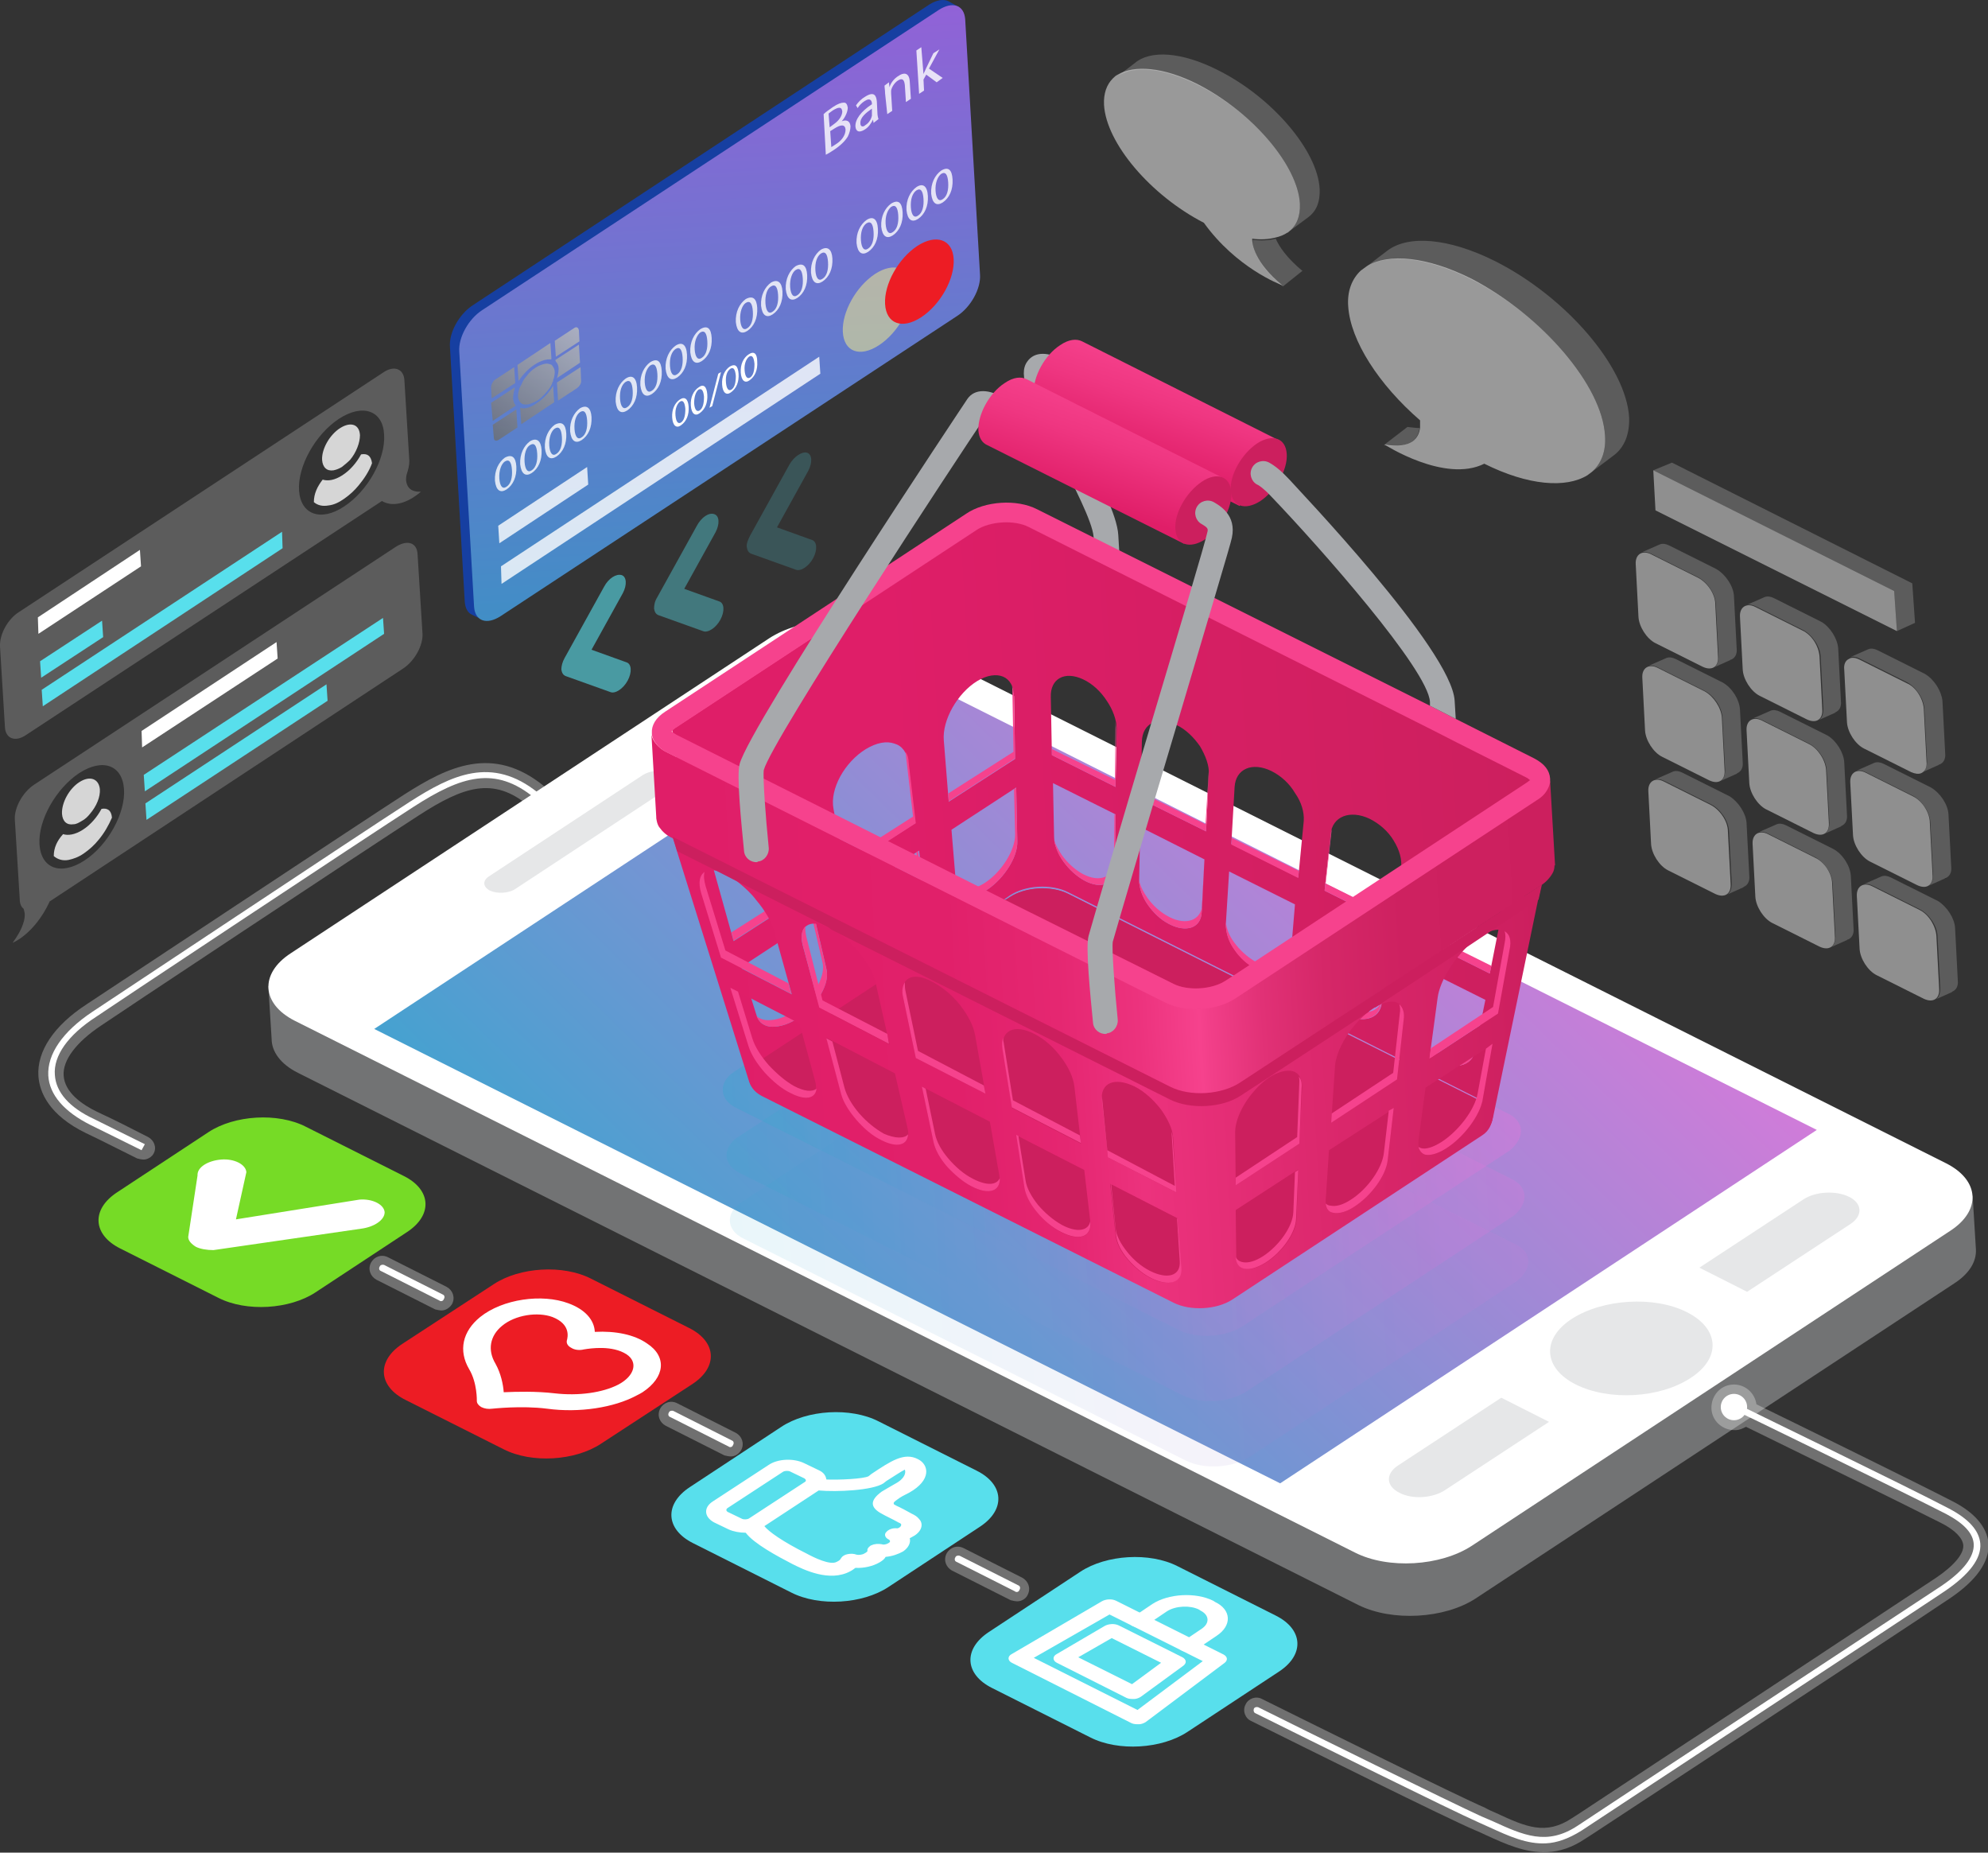 <?xml version="1.0" encoding="utf-8"?>
<!-- Generator: Adobe Illustrator 19.0.0, SVG Export Plug-In . SVG Version: 6.00 Build 0)  -->
<svg version="1.1" id="Layer_1" xmlns="http://www.w3.org/2000/svg" xmlns:xlink="http://www.w3.org/1999/xlink" x="0px" y="0px"
	 viewBox="0 0 362.3 337.6" style="enable-background:new 0 0 362.3 337.6;" xml:space="preserve">
<rect x="0" y="0" width="362.3" height="337.6" fill="#333333" stroke="none"/>
<style type="text/css">
	.st0{opacity:0.4;fill:#D1D3D4;}
	.st1{fill:#FFFFFF;}
	.st2{fill:url(#SVGID_1_);}
	.st3{fill:#E6E7E8;}
	.st4{fill:#414042;}
	.st5{fill:#6D6E71;}
	.st6{fill:#231F20;}
	.st7{opacity:0.3;fill:url(#SVGID_2_);}
	.st8{opacity:0.2;fill:url(#SVGID_3_);}
	.st9{opacity:0.1;fill:url(#SVGID_4_);}
	.st10{fill:#A7A9AC;}
	.st11{fill:url(#SVGID_5_);}
	.st12{fill:#F6428D;}
	.st13{fill:#CC1F5E;}
	.st14{fill:#E01E68;}
	.st15{fill:url(#SVGID_6_);}
	.st16{fill:url(#SVGID_7_);}
	.st17{fill:url(#SVGID_8_);}
	.st18{fill:url(#SVGID_9_);}
	.st19{opacity:0.5;fill:#FFFFFF;}
	.st20{opacity:0.2;fill:#FFFFFF;}
	.st21{opacity:0.3;}
	.st22{fill:#76DB26;}
	.st23{fill:#ED1C24;}
	.st24{fill:#58DFEC;}
	.st25{opacity:0.8;fill:#FFFFFF;}
	.st26{opacity:0.9;}
	.st27{fill:#163FA1;}
	.st28{fill:url(#SVGID_10_);}
	.st29{opacity:0.5;fill:#FCF586;}
	.st30{opacity:0.8;}
	.st31{fill:url(#SVGID_11_);}
	.st32{fill:url(#SVGID_12_);}
	.st33{fill:url(#SVGID_13_);}
	.st34{fill:url(#SVGID_14_);}
	.st35{fill:url(#SVGID_15_);}
	.st36{fill:url(#SVGID_16_);}
	.st37{fill:url(#SVGID_17_);}
	.st38{fill:url(#SVGID_18_);}
	.st39{fill:url(#SVGID_19_);}
	.st40{fill:url(#SVGID_20_);}
	.st41{opacity:0.6;fill:#58DFEC;}
	.st42{opacity:0.4;fill:#58DFEC;}
	.st43{opacity:0.2;fill:#58DFEC;}
</style>
<g>
	<g>
		<path class="st0" d="M351.7,218.4l0.1,1.4L162,124.6c-6.1-3.1-15.6-2.5-21.3,1.2l-82.7,54.4l-0.1-1l-9,0.5l0.6,9.6l0,0
			c0,2.3,1.6,4.6,4.8,6.2l193.3,97c6.1,3,15.6,2.5,21.3-1.2l87.2-57.4c2.8-1.8,4.1-4,4-6.2l0,0l-0.6-9.8L351.7,218.4z"/>
		<path class="st1" d="M354.7,212c6.1,3.1,6.4,8.6,0.7,12.3l-87.2,57.4c-5.7,3.7-15.2,4.3-21.3,1.2L53.7,186
			c-6.1-3.1-6.4-8.6-0.7-12.3l87.2-57.4c5.7-3.7,15.2-4.3,21.3-1.2L354.7,212z"/>
		
			<linearGradient id="SVGID_1_" gradientUnits="userSpaceOnUse" x1="117.504" y1="254.904" x2="295.783" y2="91.347" gradientTransform="matrix(0.998 -5.842919e-002 5.842919e-002 0.998 -15.169 34.317)">
			<stop  offset="0" style="stop-color:#2AA9CE"/>
			<stop  offset="1" style="stop-color:#EF73DB"/>
		</linearGradient>
		<polygon class="st2" points="331.1,205.9 233.3,270.3 68.2,187.5 166,123.1 		"/>
		<path class="st3" d="M307.4,239.1c6,3,6.3,8.4,0.7,12c-5.6,3.7-14.9,4.2-20.9,1.2c-6-3-6.3-8.4-0.7-12
			C292.1,236.7,301.5,236.1,307.4,239.1z"/>
		<path class="st3" d="M337,218.1c2.4,1.2,2.5,3.4,0.3,4.9l-18.9,12.4l-8.7-4.4l18.9-12.4C330.8,217.1,334.6,216.9,337,218.1z"/>
		<path class="st3" d="M255,272c-2.4-1.2-2.5-3.4-0.3-4.9l18.9-12.4l8.7,4.4l-18.9,12.4C261.2,273,257.4,273.3,255,272z"/>
		<path class="st3" d="M121.8,140.9c1.3,0.7,1.4,1.8,0.2,2.6l-28.1,18.5c-1.2,0.8-3.3,0.9-4.6,0.3l0,0c-1.3-0.7-1.4-1.8-0.2-2.6
			l28.1-18.5C118.5,140.4,120.5,140.2,121.8,140.9L121.8,140.9z"/>
		<path class="st4" d="M152.4,121.1c3,1.5,3.6,4.1,1.5,6.1l0,0c-0.3,0.3-0.6,0.6-1.1,0.8c-0.2,0.2-0.5,0.3-0.8,0.4
			c-0.6,0.3-1.2,0.6-1.8,0.8c-1.5,0.5-3.3,0.7-4.9,0.6c-1.7-0.1-3.3-0.4-4.6-1.1c-3.5-1.7-3.7-4.9-0.4-7c0.4-0.3,0.9-0.5,1.3-0.7
			c1.4-0.6,3.1-1,4.8-1.1c0.8,0,1.5,0,2.2,0c0.9,0.1,1.8,0.3,2.6,0.5C151.5,120.8,151.9,120.9,152.4,121.1z"/>
		<path class="st5" d="M146.3,120l3.9,9.3c-1.5,0.5-3.3,0.7-4.9,0.6l-3.7-8.9C143,120.5,144.6,120.1,146.3,120z"/>
		<path class="st5" d="M151.1,120.6l2.8,6.7l0,0c-0.3,0.3-0.6,0.6-1.1,0.8c-0.2,0.2-0.5,0.3-0.8,0.4l-3.5-8.5
			C149.4,120.2,150.3,120.4,151.1,120.6z"/>
		<path class="st6" d="M149.7,122.9c1.7,0.8,1.9,2.2,0.8,3.4l0,0c-0.2,0.2-0.4,0.3-0.6,0.5c-0.1,0.1-0.3,0.2-0.4,0.2
			c-0.3,0.2-0.6,0.3-1,0.4c-0.8,0.3-1.8,0.4-2.7,0.3c-0.9,0-1.8-0.2-2.5-0.6c-1.9-1-2-2.7-0.2-3.8c0.2-0.1,0.5-0.3,0.7-0.4
			c0.8-0.3,1.7-0.5,2.6-0.6c0.4,0,0.8,0,1.2,0c0.5,0.1,1,0.1,1.4,0.3C149.2,122.7,149.5,122.8,149.7,122.9z"/>
	</g>
	<g>
		
			<linearGradient id="SVGID_2_" gradientUnits="userSpaceOnUse" x1="137.017" y1="180.613" x2="281.819" y2="180.613" gradientTransform="matrix(0.998 -5.842919e-002 5.842919e-002 0.998 -15.169 34.317)">
			<stop  offset="0" style="stop-color:#2AA9CE"/>
			<stop  offset="1" style="stop-color:#EF73DB"/>
		</linearGradient>
		<path class="st7" d="M274.8,202.9l-48.5-24.3l-32.2-16.1c-3.3-1.6-8.4-1.3-11.5,0.7l-0.8,0.5l-48,31.6c-2.8,1.8-2.9,5,0.4,6.6
			l80.7,40.5c3.3,1.6,8.4,1.3,11.5-0.7l48.8-32.1C278.1,207.1,277.7,204.3,274.8,202.9z"/>
		
			<linearGradient id="SVGID_3_" gradientUnits="userSpaceOnUse" x1="136.975" y1="192.557" x2="281.779" y2="192.557" gradientTransform="matrix(0.998 -5.842919e-002 5.842919e-002 0.998 -15.169 34.317)">
			<stop  offset="0" style="stop-color:#2AA9CE"/>
			<stop  offset="1" style="stop-color:#EF73DB"/>
		</linearGradient>
		<path class="st8" d="M275.4,214.8L227,190.5l-32.2-16.1c-3.3-1.6-8.4-1.3-11.5,0.7l-0.8,0.5l-48,31.6c-2.8,1.8-2.9,5,0.4,6.6
			l80.7,40.5c3.3,1.6,8.4,1.3,11.5-0.7l48.8-32.1C278.7,219.1,278.4,216.2,275.4,214.8z"/>
		
			<linearGradient id="SVGID_4_" gradientUnits="userSpaceOnUse" x1="136.975" y1="204.487" x2="281.779" y2="204.487" gradientTransform="matrix(0.998 -5.842919e-002 5.842919e-002 0.998 -15.169 34.317)">
			<stop  offset="0" style="stop-color:#2AA9CE"/>
			<stop  offset="1" style="stop-color:#EF73DB"/>
		</linearGradient>
		<path class="st9" d="M276.1,226.7l-48.5-24.3l-32.2-16.1c-3.3-1.6-8.4-1.3-11.5,0.7l-0.8,0.5l-48,31.6c-2.8,1.8-2.9,5,0.4,6.6
			l80.7,40.5c3.3,1.6,8.4,1.3,11.5-0.7l48.8-32.1C279.4,231,279.1,228.1,276.1,226.7z"/>
		<g>
			<path class="st10" d="M202.3,110c-1.3,0.1-2.3-0.9-2.4-2.1l-0.6-10.1c-0.2-2.7-3.7-9.5-6.5-14.9c-5.5-10.6-7.3-14.6-5.6-17
				c1.3-1.9,4-1.9,6.9,0c2.2,1.4,1.4,3,1.2,3.4c-0.2,0.3-1.2,1.9-3.5,0.7c-0.1,0-0.2-0.1-0.3-0.2c1,2.8,3.5,7.6,5.3,11
				c3.5,6.7,6.8,13.1,7,16.7l0.6,10.1C204.5,108.9,203.5,110,202.3,110z"/>
		</g>
		
			<linearGradient id="SVGID_5_" gradientUnits="userSpaceOnUse" x1="131.563" y1="128.033" x2="288.9" y2="128.033" gradientTransform="matrix(0.998 -5.842919e-002 5.842919e-002 0.998 -15.169 34.317)">
			<stop  offset="0.249" style="stop-color:#DF1E68"/>
			<stop  offset="1" style="stop-color:#CC1F5E"/>
		</linearGradient>
		<path class="st11" d="M278.9,142c-0.1-0.1-0.4-0.4-0.9-0.6l-90.6-45.5c-1.2-0.6-2.9-0.9-4.7-0.8c-1.8,0.1-3.5,0.6-4.6,1.3
			l-54.9,36.1c-0.2,0.1-0.3,0.2-0.4,0.3l0,0l0,0c-0.2,0.1-0.3,0.3-0.3,0.3l0.5,2l1.4,18.2l12.1,43.1l47.5-33.2
			c2.8-1.9,7.6-2.2,10.7-0.6l77.1,38.8l8.9-56.4C281.1,144.9,278.8,142.1,278.9,142z M136,149.9c2.1-1.3,4.2-1.7,5.8-1.3
			c1.6,0.3,2.8,1.5,3.2,3.2l2.5,10.8l-13.8,8.9l-3.6-12.9C130.3,155.4,132.6,151.9,136,149.9z M145.6,185.4
			c-1.7,1.2-3.4,1.7-4.8,1.7c-1.4,0-2.5-0.7-2.9-2l-2.8-8.9l13.4-8.8l2.1,9.1C151.3,179.2,149,183.1,145.6,185.4z M151.9,147.4
			c-0.7-3.6,2-8.5,5.9-10.9c2-1.2,3.8-1.5,5.2-1c1.4,0.4,2.3,1.6,2.5,3.4l1.3,11.1l-12.9,8.3L151.9,147.4z M163.4,173.3
			c-1.6,1.1-3.2,1.6-4.4,1.4c-1.2-0.1-2.1-0.8-2.4-2.2l-1.7-9.3l12.6-8.2l1.1,9.5C168.8,167.3,166.5,171.2,163.4,173.3z
			 M185.4,153.3c0.1,2.8-2.3,6.6-5.3,8.7c-1.5,1-2.9,1.4-4,1.2c-1.1-0.2-1.8-1-1.9-2.4l-0.8-9.6l11.8-7.7L185.4,153.3z M185,138.3
			l-12.1,7.8l-0.9-11.2c-0.3-3.7,2.5-8.6,6.1-10.8c1.8-1.1,3.5-1.3,4.7-0.8c1.2,0.5,2,1.8,2,3.6L185,138.3z M203.2,158.2
			c0,2.9-2.5,3.9-5.5,2.3c-1.5-0.8-2.9-2.1-3.9-3.5c-1-1.4-1.7-3.1-1.7-4.5l-0.2-9.8l11.4,5.7L203.2,158.2z M203.3,143.4l-11.6-5.8
			l-0.2-10.6c-0.1-3.3,2.5-4.8,5.9-3.2c1.7,0.8,3.2,2.2,4.3,3.9c1.1,1.6,1.8,3.5,1.8,5.1L203.3,143.4z M219,166.2
			c-0.1,2.9-2.8,3.8-5.9,2.2c-1.6-0.8-2.9-2.1-3.9-3.5c-1-1.4-1.6-3.1-1.6-4.5l0.2-9.7l11.7,5.9L219,166.2z M220.3,141.1l-0.5,10.4
			l-11.9-5.9l0.2-10.5c0.1-3.3,2.9-4.7,6.3-3c1.7,0.8,3.2,2.3,4.3,3.9C219.7,137.7,220.4,139.5,220.3,141.1z M235.2,174.4
			c-0.3,2.8-3.1,3.7-6.3,2.1c-1.6-0.8-3-2.1-4-3.6c-1-1.4-1.5-3-1.5-4.5l0.6-9.6l12,6L235.2,174.4z M237.6,149.6l-1,10.3l-12.2-6.1
			l0.6-10.4c0.2-3.3,3.2-4.6,6.7-2.9c1.8,0.9,3.3,2.3,4.3,4C237.2,146.2,237.7,148,237.6,149.6z M251.8,182.9
			c-0.4,2.8-3.4,3.6-6.6,2c-1.6-0.8-3-2.1-4-3.6c-1-1.4-1.5-3.1-1.3-4.5l1-9.5l12.3,6.2L251.8,182.9z M241.4,162.3l1.1-10.3
			c0.3-3.2,3.5-4.5,7.1-2.8c1.8,0.9,3.4,2.3,4.4,4c1,1.6,1.6,3.5,1.3,5.1l-1.5,10.2L241.4,162.3z M268.8,191.5
			c-0.5,2.8-3.7,3.5-7,1.8c-1.7-0.9-3.1-2.2-4-3.6c-1-1.4-1.4-3-1.2-4.4l1.5-9.4l12.6,6.3L268.8,191.5z M273.5,167.3l-2,10.1
			l-12.8-6.4l1.6-10.2c0.5-3.2,3.9-4.4,7.6-2.6c1.9,0.9,3.4,2.4,4.4,4.1C273.4,163.9,273.9,165.7,273.5,167.3z"/>
		<path class="st12" d="M145.6,185.4c-1.7,1.2-3.4,1.7-4.8,1.7c-1.4,0-2.4-0.7-2.9-1.9c0.5,0.4,1.2,0.7,2.1,0.7
			c1.4,0,3.1-0.5,4.8-1.7c3.4-2.3,5.7-6.2,5.1-8.8l-1.8-7.7l0.4-0.2l2.1,9.1C151.3,179.2,149,183.1,145.6,185.4z"/>
		<path class="st12" d="M147.5,162.5l-13.8,8.9l-0.4-1.5l13.5-8.6l-2.5-10.8c0-0.2-0.1-0.5-0.2-0.7c0.4,0.5,0.8,1.1,0.9,1.9
			L147.5,162.5z"/>
		<path class="st12" d="M168.5,164.6c0.3,2.7-2,6.6-5.2,8.7c-1.6,1.1-3.2,1.6-4.4,1.4c-1.2-0.1-2.1-0.8-2.3-2c0.4,0.5,1,0.7,1.7,0.8
			c1.2,0.1,2.8-0.4,4.4-1.5c3.2-2.2,5.5-6,5.2-8.7l-0.9-8l0.3-0.2L168.5,164.6z"/>
		<path class="st12" d="M166.9,150l-12.9,8.3l-0.3-1.4l12.7-8.1l-1.3-11.1c0-0.3-0.1-0.5-0.1-0.7c0.4,0.5,0.6,1.2,0.6,2L166.9,150z"
			/>
		<path class="st12" d="M185.2,143.6l0.2,9.7c0.1,2.8-2.3,6.6-5.3,8.7c-1.5,1-2.9,1.4-4,1.2c-1-0.2-1.7-0.9-1.9-2.1
			c0.3,0.5,0.8,0.8,1.4,0.9c1.1,0.2,2.5-0.2,4-1.2c3-2,5.4-5.9,5.4-8.7l-0.2-8.3L185.2,143.6z"/>
		<path class="st12" d="M184.8,126.9l0.2,11.3l-12.1,7.8l-0.1-1.4l11.9-7.6l-0.2-11.3c0-0.2,0-0.5-0.1-0.7
			C184.7,125.5,184.8,126.2,184.8,126.9z"/>
		<path class="st12" d="M203.3,148.5l-0.1,9.7c0,2.9-2.5,3.9-5.5,2.3c-1.5-0.8-2.9-2.1-3.9-3.5c-0.9-1.2-1.5-2.6-1.7-3.9
			c0.3,0.9,0.8,1.8,1.4,2.7c1,1.4,2.4,2.7,3.9,3.5c3.1,1.6,5.6,0.5,5.6-2.3l0.1-8.6L203.3,148.5z"/>
		<path class="st12" d="M203.4,132.9l-0.1,10.5l-11.6-5.8l0-1.1l11.5,5.6l0.1-10.5l0-0.2C203.3,131.9,203.4,132.4,203.4,132.9z"/>
		<path class="st12" d="M220.3,140.4c0,0.2,0,0.5,0,0.7l-0.5,10.4l-11.9-5.9l0-1.2l11.8,5.8L220.3,140.4z"/>
		<path class="st12" d="M219.5,156.6l-0.5,9.6c-0.1,2.9-2.8,3.8-5.9,2.2c-1.6-0.8-2.9-2.1-3.9-3.5c-1-1.4-1.6-3-1.6-4.5
			c0.2,1.1,0.8,2.2,1.5,3.2c1,1.4,2.4,2.7,4,3.5c3.1,1.6,5.8,0.6,6-2.2L219.5,156.6L219.5,156.6z"/>
		<path class="st12" d="M235.3,173.5l-0.1,1c-0.3,2.8-3.1,3.7-6.3,2.1c-1.6-0.8-3-2.1-4-3.6c-1-1.4-1.5-3-1.5-4.5l0-0.6
			c0.1,1.3,0.6,2.6,1.5,3.8c1,1.4,2.4,2.7,4,3.6C232.1,176.8,234.9,176.1,235.3,173.5z"/>
		<polygon class="st12" points="236.7,158.7 236.6,160 224.4,153.9 224.5,152.7 		"/>
		<path class="st12" d="M254.1,167.2l-0.2,1.3l-12.5-6.2l1.1-10.3c0-0.3,0.1-0.6,0.2-0.9l-1.1,9.9L254.1,167.2z"/>
		<path class="st12" d="M251.8,182.5l-0.1,0.4c-0.4,2.8-3.4,3.6-6.6,2c-1.6-0.8-3-2.1-4-3.6c-1-1.4-1.5-3.1-1.3-4.5l1-9.5l0.1,0
			l-0.9,8.2c-0.2,1.4,0.4,3,1.3,4.5c1,1.4,2.4,2.7,4,3.6C248.3,185.1,251,184.6,251.8,182.5z"/>
		<path class="st12" d="M268.8,191.4l0,0.1c-0.5,2.8-3.7,3.5-7,1.8c-1.7-0.9-3.1-2.2-4-3.6c-1-1.4-1.4-3-1.2-4.4l1.5-9.4l0.1,0.1
			l-1.3,8c-0.2,1.4,0.3,3,1.2,4.4c0.9,1.4,2.4,2.8,4.1,3.6C265,193.5,267.7,193.2,268.8,191.4z"/>
		<path class="st12" d="M271.8,176l-0.3,1.4l-12.8-6.4l1.6-10.2c0.1-0.4,0.2-0.8,0.4-1.2l-1.6,10.1L271.8,176z"/>
		<path class="st13" d="M270.1,206.7l-45.5,29.9c-2.9,1.9-7.6,2.2-10.7,0.6l-75.1-37.7c-3-1.5-3-4.5-0.4-6.2l44.8-29.4l30.7,15.4
			c1.2,0.6,2.9,0.9,4.7,0.8c1.8-0.1,3.5-0.6,4.6-1.3l1.4-0.9l45.2,22.7C272.6,201.8,272.9,204.5,270.1,206.7z"/>
		<path class="st14" d="M194.7,162.9c-3-1.5-7.8-1.3-10.7,0.6l-0.8,0.5l30.7,15.4c1.2,0.6,2.9,0.9,4.7,0.8c1.8-0.1,3.5-0.6,4.6-1.3
			l1.4-0.9L194.7,162.9z"/>
		<path class="st13" d="M224.6,177.9l-1.4,0.9c-1.1,0.7-2.8,1.2-4.6,1.3c-1.8,0.1-3.5-0.2-4.7-0.8L183.2,164l0.8-0.5
			c2.8-1.9,7.6-2.2,10.7-0.6L224.6,177.9z"/>
		
			<linearGradient id="SVGID_6_" gradientUnits="userSpaceOnUse" x1="130.602" y1="171.734" x2="288.214" y2="171.734" gradientTransform="matrix(0.998 -5.842919e-002 5.842919e-002 0.998 -15.169 34.317)">
			<stop  offset="0" style="stop-color:#E01E68"/>
			<stop  offset="0.312" style="stop-color:#E1206A"/>
			<stop  offset="0.433" style="stop-color:#E52671"/>
			<stop  offset="0.521" style="stop-color:#EC327D"/>
			<stop  offset="0.522" style="stop-color:#EC327D"/>
			<stop  offset="0.755" style="stop-color:#DA276B"/>
			<stop  offset="0.992" style="stop-color:#CC1F5E"/>
		</linearGradient>
		<path class="st15" d="M226.1,197.3c-3.4,2.3-9.2,2.6-12.9,0.8l-90.6-45.5l0.8,2.6l13,41.5c0.3,1.1,0.9,2.2,2.4,3l75.1,37.7
			c3,1.5,7.8,1.3,10.7-0.6l45.5-29.9c1.4-0.9,1.7-2.1,2-3.3l8.2-39.6l0.6-2.7L226.1,197.3z M127.8,162.7c-0.9-2.9,0.1-4.5,2.4-4.1
			c0.7,0.1,1.4,0.4,2.3,0.8c0.7,0.4,1.5,0.9,2.2,1.5c1.1,0.9,2.2,1.9,3.1,3.1c1.6,1.9,2.8,3.9,3.3,5.7l3.2,11.5l-12.8-6.6
			L127.8,162.7z M144.1,199.2c-1.7-0.8-3.3-2.2-4.7-3.7c-1.4-1.6-2.5-3.3-3-4.9l-3.3-10.6l12.6,6.5l2.8,10.3
			C149.4,199.9,147.4,201,144.1,199.2z M146.3,172.3c-0.9-3.5,1.2-5,4.7-3.3l0.6,0.3c1.8,1,3.5,2.5,5,4.3c1.5,1.8,2.6,3.8,3,5.6
			l2.5,11.1l-12.7-6.6L146.3,172.3z M160.7,207.7c-1.7-0.8-3.3-2.2-4.6-3.7c-1.3-1.5-2.4-3.2-2.8-4.7l-2.7-10.2l12.5,6.5l2.3,10
			C166.1,208.5,164,209.4,160.7,207.7z M164.6,181.8c-0.7-3.5,1.6-4.9,5.3-2.9c1.9,1,3.7,2.5,5.1,4.3c1.4,1.8,2.4,3.7,2.7,5.4
			l1.9,10.7l-12.7-6.5L164.6,181.8z M177.1,216.2c-1.6-0.8-3.2-2.2-4.5-3.6c-1.3-1.5-2.2-3.1-2.5-4.6L168,198l12.4,6.4l1.7,9.7
			C182.6,217,180.4,217.9,177.1,216.2z M182.8,191.2c-0.5-3.4,2-4.7,5.7-2.8c1.8,0.9,3.6,2.5,4.9,4.3c1.3,1.7,2.2,3.6,2.4,5.3
			l1.2,10.4l-12.6-6.5L182.8,191.2z M193.5,224.6c-1.6-0.8-3.2-2.1-4.4-3.6c-1.2-1.4-2.1-3.1-2.3-4.5l-1.5-9.6l12.3,6.3l1.1,9.4
			C199.1,225.4,196.7,226.2,193.5,224.6z M200.8,200.6c-0.3-3.3,2.3-4.4,6-2.6c1.8,0.9,3.5,2.5,4.8,4.2c1.2,1.7,2.1,3.5,2.2,5.1
			l0.6,10l-12.5-6.4L200.8,200.6z M209.7,232.9c-1.6-0.8-3.1-2.1-4.3-3.5c-1.2-1.4-2-3-2.1-4.4l-1-9.3l12.3,6.3l0.6,9
			C215.4,233.8,212.9,234.5,209.7,232.9z M236.3,222.1c-0.1,2.6-2.6,6.1-5.6,8c-1.5,0.9-2.8,1.3-3.8,1.1c-1-0.2-1.6-0.9-1.6-2.2
			l-0.1-8.5l11.4-7.4L236.3,222.1z M236.8,208.4l-11.6,7.6l-0.1-9.7c0-3.1,2.7-7.5,6.1-9.9c1.7-1.1,3.3-1.5,4.4-1.2
			c1.1,0.3,1.7,1.3,1.7,3L236.8,208.4z M252.9,211.4c-0.3,2.8-3,6.5-6.1,8.5c-1.5,1-2.9,1.3-3.8,1.1c-1-0.2-1.5-1-1.4-2.3l0.6-9.1
			l11.8-7.6L252.9,211.4z M255.8,185.9l-1.2,10.8l-12,7.9l0.7-10.3c0.2-3.1,2.9-7.5,6.2-10l0.2-0.2c0.1-0.1,0.3-0.2,0.4-0.3
			c0.2-0.1,0.3-0.2,0.5-0.3l0.1,0c1.6-0.9,2.9-1.2,3.9-0.8C255.5,183.1,256,184.2,255.8,185.9z M270.2,200.4
			c-0.5,2.9-3.5,6.9-6.7,8.9c-1.6,1-2.9,1.3-3.8,1.1c-0.9-0.3-1.3-1.1-1.2-2.5l1.3-9.7l12.2-7.9L270.2,200.4z M274,169.6
			c1,0.4,1.4,1.6,1.1,3.5l-2.1,11.6l-12.5,8.2l1.5-11.1c0.4-3,2.9-7,5.8-9.7c0.6-0.5,1.2-1,1.8-1.4c0.7-0.4,1.3-0.8,1.9-1
			C272.5,169.4,273.4,169.3,274,169.6z"/>
		<path class="st12" d="M148.8,198.4c-0.2,1.8-2,2.2-4.7,0.8c-1.7-0.8-3.3-2.2-4.7-3.7c-1.4-1.6-2.5-3.3-3-4.9l-3.3-10.6l1.4,0.7
			l2.6,8.5c0.5,1.6,1.6,3.3,3,4.9c1.4,1.5,3,2.9,4.6,3.8C146.6,198.9,148,199,148.8,198.4z"/>
		<path class="st12" d="M144.2,181.1l-12.8-6.6l-3.6-11.7c-0.6-2-0.3-3.3,0.6-3.9c-0.2,0.7-0.1,1.5,0.2,2.6l3.6,11.7l11.5,6
			L144.2,181.1z"/>
		<path class="st12" d="M162,190.2l-12.7-6.6l-3-11.4c-0.4-1.6-0.2-2.8,0.5-3.4c-0.1,0.6,0,1.3,0.2,2.1l2.9,11.4l11.8,6.1L162,190.2
			z"/>
		<path class="st12" d="M165.5,206.7c-0.1,2-2,2.5-4.8,1.1c-1.7-0.8-3.3-2.2-4.6-3.7c-1.3-1.5-2.4-3.2-2.8-4.7l-2.7-10.2l1.1,0.6
			l2.2,8.4c0.4,1.5,1.4,3.2,2.7,4.7c1.3,1.5,2.9,2.8,4.5,3.7C163.2,207.5,164.8,207.5,165.5,206.7z"/>
		<path class="st12" d="M182.2,214.7c0.1,2.4-2,3.1-5.1,1.5c-1.6-0.8-3.2-2.2-4.5-3.6c-1.3-1.5-2.2-3.1-2.5-4.6L168,198l0.7,0.4
			l1.7,8.2c0.3,1.5,1.2,3.1,2.5,4.6c1.3,1.5,2.8,2.8,4.4,3.6C179.8,216.1,181.6,216,182.2,214.7z"/>
		<path class="st12" d="M179.6,199.3l-12.7-6.5l-2.3-11c-0.3-1.2-0.1-2.2,0.3-2.8c0,0.4,0,1,0.1,1.5l2.3,11l12,6.3L179.6,199.3z"/>
		<path class="st12" d="M197,208.3l-12.6-6.5l-1.7-10.6c-0.1-0.8-0.1-1.5,0.1-2.1c0,0.3,0,0.5,0.1,0.8l1.7,10.6l12.2,6.4L197,208.3z
			"/>
		<path class="st12" d="M198.7,222.5l0,0.1c0.3,2.8-2,3.6-5.3,1.9c-1.6-0.8-3.2-2.1-4.4-3.6c-1.2-1.4-2.1-3.1-2.3-4.5l-1.5-9.6
			l0.4,0.2l1.3,8.1c0.2,1.4,1.1,3,2.3,4.5c1.2,1.4,2.7,2.7,4.3,3.6C196.3,224.7,198.4,224.3,198.7,222.5z"/>
		<path class="st12" d="M215.3,231.1c0.2,2.7-2.3,3.4-5.5,1.8c-1.6-0.8-3.1-2.1-4.3-3.5c-1.2-1.4-2-3-2.1-4.4l-1-9.3l0.1,0.1
			l0.8,7.9c0.1,1.4,0.9,2.9,2.1,4.4c1.1,1.4,2.6,2.7,4.2,3.5c3.2,1.6,5.6,0.9,5.4-1.8l-0.5-7.8l0.1,0.1L215.3,231.1z"/>
		<path class="st12" d="M214.4,217.3l-12.5-6.4l-1.1-10.3c0-0.4,0-0.7,0-1l1,10l12.3,6.5l-0.6-9.9c0.1,0.4,0.2,0.7,0.2,1.1
			L214.4,217.3z"/>
		<path class="st12" d="M236.6,213.2l-0.4,8.9c-0.1,2.6-2.6,6.1-5.6,8c-1.5,0.9-2.8,1.3-3.8,1.1c-1-0.2-1.5-0.9-1.6-2.1
			c0.3,0.5,0.7,0.8,1.3,0.9c1,0.2,2.3-0.2,3.7-1.1c2.9-1.9,5.4-5.4,5.5-8l0.3-7.3L236.6,213.2z"/>
		<path class="st12" d="M237.2,198.3l-0.4,10.1l-11.6,7.6l0-1.4l11.2-7.4l0.4-10.1c0-0.3,0-0.6-0.1-0.9
			C237.1,196.6,237.3,197.3,237.2,198.3z"/>
		<path class="st12" d="M254,201.9l-1.1,9.5c-0.3,2.8-3,6.5-6.1,8.5c-1.5,1-2.9,1.3-3.8,1.1c-0.8-0.1-1.3-0.7-1.4-1.7
			c0.2,0.2,0.5,0.4,0.9,0.4c0.9,0.2,2.2-0.1,3.7-1.1c3-1.9,5.7-5.7,6-8.5l0.9-7.7L254,201.9z"/>
		<path class="st12" d="M255.8,185.9l-1.2,10.8l-12,7.9l0.1-1.7l11.2-7.4l1.2-10.8c0.1-0.6,0.1-1.2-0.1-1.7
			C255.7,183.6,256,184.6,255.8,185.9z"/>
		<path class="st12" d="M272,190.2l-1.8,10.2c-0.5,2.9-3.5,6.9-6.7,8.9c-1.6,1-2.9,1.3-3.8,1.1c-0.6-0.2-1-0.7-1.2-1.4
			c0.1,0.1,0.3,0.1,0.4,0.2c0.9,0.3,2.2-0.1,3.8-1.1c3.1-2,6.1-5.9,6.6-8.9l1.5-8.1L272,190.2z"/>
		<path class="st12" d="M275.1,173.1l-2.1,11.6l-12.5,8.2l0.3-1.9l11.3-7.5l2.1-11.6c0.2-0.9,0.2-1.7,0-2.2
			C275.1,170.2,275.5,171.3,275.1,173.1z"/>
		
			<linearGradient id="SVGID_7_" gradientUnits="userSpaceOnUse" x1="127.936" y1="142.623" x2="290.898" y2="142.623" gradientTransform="matrix(0.998 -5.842919e-002 5.842919e-002 0.998 -15.169 34.317)">
			<stop  offset="0" style="stop-color:#E01E68"/>
			<stop  offset="0.314" style="stop-color:#E1206A"/>
			<stop  offset="0.436" style="stop-color:#E52771"/>
			<stop  offset="0.524" style="stop-color:#EC327D"/>
			<stop  offset="0.593" style="stop-color:#F6428D"/>
			<stop  offset="0.603" style="stop-color:#F23F89"/>
			<stop  offset="0.664" style="stop-color:#E13176"/>
			<stop  offset="0.736" style="stop-color:#D52768"/>
			<stop  offset="0.826" style="stop-color:#CE2160"/>
			<stop  offset="0.992" style="stop-color:#CC1F5E"/>
		</linearGradient>
		<path class="st16" d="M282.5,142.3l0.9,15.4l-0.1,0c0,0.5-0.1,1-0.4,1.5c-0.4,0.7-1.1,1.5-2,2.1l-54.9,36.1
			c-3.4,2.3-9.2,2.6-12.9,0.8l-90.6-45.5c-1.1-0.5-1.8-1.2-2.3-1.9c-0.4-0.5-0.5-1.1-0.6-1.7c0-0.1,0-0.1,0-0.2l0,0l-0.9-15.4
			c0,0.6,0.2,1.1,0.6,1.7c0.5,0.7,1.2,1.4,2.3,1.9l90.6,45.5c3.7,1.9,9.5,1.5,12.9-0.8l54.9-36.1c1-0.6,1.6-1.3,2-2.1
			C282.3,143.2,282.4,142.7,282.5,142.3L282.5,142.3z"/>
		<path class="st13" d="M281,161.2l-0.6,2.7l-8.9,5.9l-3.6,2.4l-17.3,11.4l-0.1,0l-0.9,0.6l-0.2,0.2l-23.2,15.2
			c-3.4,2.3-9.2,2.6-12.9,0.8l-61.8-31L151,169l-16.3-8.2l-4.5-2.3l-6.8-3.4l-0.8-2.6l90.6,45.5c3.7,1.9,9.5,1.5,12.9-0.8L281,161.2
			z"/>
		<path class="st12" d="M279.6,138.2l-14.3-7.2l-4.7-2.4L189,92.8c-3.7-1.9-9.5-1.5-12.9,0.8l-54.9,36.1c-1.7,1.1-2.5,2.5-2.4,3.9
			c0,0.6,0.2,1.1,0.6,1.7c0.5,0.7,1.2,1.4,2.3,1.9l90.6,45.5c3.7,1.9,9.5,1.5,12.9-0.8l54.9-36.1c1-0.6,1.6-1.3,2-2.1
			c0.2-0.4,0.4-0.9,0.4-1.3c0-0.2,0-0.3,0-0.5C282.4,140.4,281.5,139.2,279.6,138.2z M278.1,142.7l-53.5,35.2l-1.4,0.9
			c-1.1,0.7-2.8,1.2-4.6,1.3c-1.8,0.1-3.5-0.2-4.7-0.8L183.2,164l-59.9-30.1c-0.5-0.3-0.8-0.5-0.9-0.6c0.1-0.2,0.3-0.4,0.8-0.7
			l54.9-36.1c1.1-0.7,2.8-1.2,4.6-1.3c1.8-0.1,3.5,0.2,4.7,0.8l73.4,36.9l4.7,2.4l12.5,6.3c0.5,0.2,0.7,0.5,0.9,0.6
			C278.8,142.1,278.6,142.4,278.1,142.7z"/>
		<g>
			<path class="st10" d="M138,157.1c-1.2,0.1-2.3-0.8-2.4-2c-0.5-5.1-1.4-13.8-0.8-15.9c1.9-7.1,41.1-65.9,41.5-66.5
				c1.3-1.9,4-1.9,6.9,0c2.2,1.4,1.4,3,1.2,3.4c-0.2,0.3-1.2,1.9-3.5,0.7c-0.3-0.1-0.5-0.3-0.7-0.6c-0.2-0.1-0.4-0.2-0.6-0.3
				c-5,7.4-38.9,58.9-40.4,64.4c-0.2,1.2,0.3,8.3,0.9,14.2c0.1,1.2-0.8,2.4-2,2.5C138,157.1,138,157.1,138,157.1z"/>
		</g>
		
			<linearGradient id="SVGID_8_" gradientUnits="userSpaceOnUse" x1="219.5" y1="62.811" x2="226.726" y2="45.125" gradientTransform="matrix(0.998 -5.842919e-002 5.842919e-002 0.998 -15.169 34.317)">
			<stop  offset="0" style="stop-color:#E01E68"/>
			<stop  offset="0.594" style="stop-color:#EF3681"/>
			<stop  offset="1" style="stop-color:#F6428D"/>
		</linearGradient>
		<path class="st17" d="M197.2,62.2L197.2,62.2c-1-0.5-2.4-0.4-4,0.7c-2.8,1.8-4.9,5.7-4.8,8.6c0.1,1.4,0.7,2.3,1.6,2.7l0,0l35.9,18
			l7.1-12L197.2,62.2z"/>
		<path class="st13" d="M234.5,82.7c0.2,2.9-2,6.7-4.8,8.6c-2.8,1.8-5.2,1-5.4-1.9c-0.2-2.9,2-6.7,4.8-8.6
			C231.9,79,234.3,79.8,234.5,82.7z"/>
		
			<linearGradient id="SVGID_9_" gradientUnits="userSpaceOnUse" x1="209.009" y1="69.131" x2="216.235" y2="51.447" gradientTransform="matrix(0.998 -5.842919e-002 5.842919e-002 0.998 -15.169 34.317)">
			<stop  offset="0" style="stop-color:#E01E68"/>
			<stop  offset="0.594" style="stop-color:#EF3681"/>
			<stop  offset="1" style="stop-color:#F6428D"/>
		</linearGradient>
		<path class="st18" d="M187.1,69.1L187.1,69.1c-1-0.5-2.4-0.4-4,0.7c-2.8,1.8-4.9,5.7-4.8,8.6c0.1,1.4,0.7,2.3,1.6,2.7l0,0l35.9,18
			l7.1-12L187.1,69.1z"/>
		<path class="st13" d="M224.4,89.7c0.2,2.9-2,6.7-4.8,8.6c-2.8,1.8-5.2,1-5.4-1.9c-0.2-2.9,2-6.7,4.8-8.6
			C221.8,85.9,224.2,86.8,224.4,89.7z"/>
		<g>
			<path class="st10" d="M201.6,188.4c-1.2,0.1-2.3-0.8-2.4-2c-0.5-5.1-1.4-13.9-0.8-15.9c0.9-3.2,6.2-21.3,11.4-38.7
				c4.7-15.7,10-33.5,10.2-34.7c0.2-0.7,0.2-0.9-1-1.6c-1.1-0.6-1.5-2-0.9-3.1c0.6-1.1,2-1.5,3.1-0.9c1,0.6,4.2,2.3,3.3,6.5
				c-0.2,1.1-4.1,14-10.3,35c-5.2,17.4-10.5,35.4-11.4,38.6c-0.2,1.2,0.3,8.3,0.9,14.2c0.1,1.2-0.8,2.4-2,2.5
				C201.7,188.4,201.6,188.4,201.6,188.4z"/>
		</g>
		<g>
			<path class="st10" d="M265.1,127.7l0.2,3.3l-4.7-2.4l0-0.7c-0.3-5.8-20-28.1-28.9-37.4c-1.4-1.5-2.3-2.1-2.6-2.2
				c-1.1-0.6-1.5-2-0.9-3.1c0.6-1.1,2-1.5,3.1-0.9c1.1,0.6,2.3,1.6,3.7,3.1C236.1,88.7,264.6,118.4,265.1,127.7z"/>
		</g>
	</g>
	<g>
		<path class="st19" d="M236.9,37.1c0.1,2.3-0.6,4-2,5.1c-0.1,0.1-0.2,0.2-0.3,0.2c-0.6,0.4-1.3,0.7-2.2,0.9
			c-1.2,0.3-2.6,0.4-4.2,0.2c0,1,0.4,4.3,5.5,8.5c-0.5-0.2-8.4-3.2-14.3-11.4c-9.7-5-17.8-14.5-18.2-21.5c-0.1-2.1,0.5-3.7,1.6-4.8
			l0,0l0,0c0.3-0.3,0.5-0.5,0.9-0.7c3-1.8,8.3-1.4,14.5,1.7C228.2,20.4,236.5,30.1,236.9,37.1z"/>
		<path class="st19" d="M292.5,79.4c0.2,2.9-0.7,5.1-2.4,6.6l-0.8,0.6l0,0c-3.9,2.4-10.8,1.9-18.8-2.1c-7.2,3.6-18.2-3.5-18.2-3.5
			c5.1,0.9,6.3-1.3,6.5-3.1c0-0.5,0-0.9,0-1.3c-7.5-6.5-12.7-14.5-13.1-20.8c-0.2-2.8,0.7-5,2.3-6.5l1.1-0.8
			c3.9-2.4,10.9-1.8,19.1,2.3C281,57.5,292,70.2,292.5,79.4z"/>
		<path class="st20" d="M294.2,82.9L294.2,82.9l-4.1,3.1c1.7-1.5,2.6-3.7,2.4-6.6c-0.5-9.2-11.5-22-24.4-28.5
			c-8.2-4.1-15.2-4.7-19.1-2.3l3.8-2.9l0,0c3.8-2.9,11.1-2.4,19.7,1.9c12.9,6.5,23.9,19.3,24.4,28.5C297,79.2,296,81.5,294.2,82.9z"
			/>
		<path class="st20" d="M258.7,78c-0.2,1.7-1.4,4-6.5,3.1l4.3-3.3C257.4,77.9,258.1,78,258.7,78z"/>
		<path class="st20" d="M240.5,34.4c0.1,2.4-0.6,4.1-2.1,5.2l0,0l-3.5,2.6c1.4-1.1,2.1-2.8,2-5.1c-0.4-7-8.7-16.7-18.6-21.6
			c-6.2-3.1-11.5-3.6-14.5-1.7l3-2.3c2.8-2.4,8.5-2.1,15.2,1.3C231.8,17.7,240.1,27.4,240.5,34.4z"/>
		<path class="st20" d="M237.4,49.4c0,0-0.1,0-0.1,0l-3.5,2.8l0,0c-5.1-4.2-5.6-7.5-5.5-8.5c1.6,0.2,3,0.1,4.2-0.2
			C233.1,44.9,234.5,47,237.4,49.4L237.4,49.4C237.4,49.4,237.4,49.4,237.4,49.4z"/>
	</g>
	<g>
		<path class="st1" d="M25.8,209.6c0,0-7.9-3.9-9.3-4.6c-4.8-2.4-7.5-5.5-7.7-9c-0.2-3.9,2.6-8,8-11.6c0.5-0.3,49.8-33.1,57.9-38.3
			c7.5-4.8,14.9-8.5,23.4-1.6c0.2,0.2,0.3,0.6,0.1,0.8c-0.2,0.2-0.6,0.3-0.8,0.1c-7.2-5.9-13.3-4-22,1.6
			c-8.1,5.2-57.4,37.9-57.9,38.3c-5.1,3.3-7.8,7.1-7.5,10.6c0.2,3.1,2.6,5.9,7.1,8c1.4,0.7,9.3,4.6,9.3,4.6L25.8,209.6z"/>
	</g>
	<g>
		<path class="st1" d="M185.3,290.1c-0.1,0-0.2,0-0.3-0.1l-10.7-5.4c-0.3-0.1-0.4-0.5-0.2-0.8c0.1-0.3,0.5-0.4,0.8-0.3l10.7,5.4
			c0.3,0.1,0.4,0.5,0.2,0.8C185.7,290,185.5,290.1,185.3,290.1z"/>
	</g>
	<g>
		<path class="st1" d="M133.1,263.7c-0.1,0-0.2,0-0.3-0.1l-10.7-5.4c-0.3-0.1-0.4-0.5-0.2-0.8c0.1-0.3,0.5-0.4,0.8-0.3l10.7,5.4
			c0.3,0.1,0.4,0.5,0.2,0.8C133.5,263.6,133.3,263.7,133.1,263.7z"/>
	</g>
	<g>
		<g>
			<path class="st1" d="M281.8,335.9c-3.5,0.2-6.8-1.3-10.3-2.9c-0.7-0.3-1.3-0.6-2-0.9c-5.2-2.3-30.2-14.7-40.7-19.9
				c-0.3-0.1-0.4-0.5-0.3-0.8c0.1-0.3,0.5-0.4,0.8-0.3c8.2,4.1,35.4,17.5,40.7,19.9c0.7,0.3,1.4,0.6,2.1,0.9
				c5.5,2.5,9.8,4.5,15.4,0.8c6-4,58.9-38.8,66.3-43.7c4-2.7,6-5.3,5.9-7.6c-0.1-2-1.8-3.8-5-5.5c-7.8-4-38.4-18.9-38.7-19
				c-0.3-0.1-0.4-0.5-0.3-0.8c0.1-0.3,0.5-0.4,0.8-0.3c0.3,0.2,30.9,15,38.7,19.1c3.6,1.9,5.5,4,5.7,6.4c0.2,2.7-2,5.6-6.4,8.6
				c-7.3,4.9-60.3,39.7-66.3,43.7C285.8,335.1,283.7,335.8,281.8,335.9z"/>
		</g>
	</g>
	<g class="st21">
		<g>
			<path class="st1" d="M26.2,211.3c-0.4,0-0.8-0.1-1.2-0.2c-7.8-3.9-7.8-3.9-9.3-4.6c-6.8-3.3-8.5-7.5-8.7-10.4
				c-0.3-4.5,2.8-9.2,8.8-13.1c0.5-0.3,49.9-33.1,58-38.3c7.7-4.9,16-9.1,25.4-1.4c1,0.8,1.1,2.2,0.3,3.2c-0.8,1-2.2,1.1-3.2,0.3
				c-6.4-5.3-11.8-3.5-20,1.8c-8.1,5.2-57.4,37.9-57.9,38.3c-4.5,3-7,6.3-6.8,9.1c0.2,3.1,3.4,5.3,6.1,6.6c1.4,0.7,1.5,0.6,9.3,4.6
				c1.1,0.6,1.6,1.9,1,3C27.7,210.8,26.9,211.3,26.2,211.3z"/>
		</g>
	</g>
	<g class="st21">
		<g>
			<path class="st1" d="M185.4,291.8c-0.4,0-0.8-0.1-1.2-0.2l-10.7-5.4c-1.1-0.6-1.6-1.9-1-3.1c0.6-1.1,1.9-1.6,3.1-1l10.7,5.4
				c1.1,0.6,1.6,1.9,1,3.1C187,291.3,186.2,291.8,185.4,291.8z"/>
		</g>
	</g>
	<g class="st21">
		<g>
			<path class="st1" d="M133.2,265.4c-0.4,0-0.8-0.1-1.2-0.2l-10.7-5.4c-1.1-0.6-1.6-1.9-1-3.1c0.6-1.1,1.9-1.6,3.1-1l10.7,5.4
				c1.1,0.6,1.6,1.9,1,3.1C134.7,264.9,134,265.4,133.2,265.4z"/>
		</g>
	</g>
	<g>
		<path class="st1" d="M80.4,237.1c-0.1,0-0.2,0-0.3-0.1l-10.7-5.4c-0.3-0.1-0.4-0.5-0.2-0.8c0.1-0.3,0.5-0.4,0.8-0.3l10.7,5.4
			c0.3,0.1,0.4,0.5,0.2,0.8C80.8,237,80.6,237.1,80.4,237.1z"/>
	</g>
	<g class="st21">
		<g>
			<path class="st1" d="M80.5,238.8c-0.4,0-0.8-0.1-1.2-0.2l-10.7-5.4c-1.1-0.6-1.6-1.9-1-3.1c0.6-1.1,1.9-1.6,3.1-1l10.7,5.4
				c1.1,0.6,1.6,1.9,1,3.1C82,238.3,81.2,238.8,80.5,238.8z"/>
		</g>
	</g>
	<circle class="st1" cx="316" cy="256.4" r="2.4"/>
	<g class="st21">
		<g>
			<path class="st1" d="M355.7,273.5c-6.4-3.3-27.6-13.7-35.6-17.6c-0.3-2.1-2.1-3.7-4.3-3.6c-2.3,0.1-4,2.1-3.9,4.4
				c0.1,2.3,2.1,4,4.4,3.9c0.7,0,1.3-0.3,1.9-0.6c8,3.9,29.2,14.3,35.5,17.5c2.6,1.3,4,2.8,4.1,4.1c0.1,1.6-1.8,3.8-5.1,6
				c-4.5,3-26.9,17.8-64.8,42.8l-1.4,0.9c-4.8,3.2-8.4,1.6-13.8-0.9c-0.7-0.3-1.4-0.6-2.1-1c-5.1-2.2-30.1-14.6-40.6-19.8
				c-1.1-0.6-2.5-0.1-3,1c-0.6,1.1-0.1,2.5,1,3c10.5,5.2,35.6,17.7,40.8,19.9c0.7,0.3,1.4,0.6,2,0.9c3.5,1.6,7.2,3.3,11.2,3.1
				c2.2-0.1,4.5-0.8,7-2.5l1.4-0.9c37.9-24.9,60.3-39.7,64.9-42.8c4.9-3.3,7.3-6.7,7.1-10.1C362.1,278.3,359.9,275.6,355.7,273.5z"
				/>
		</g>
	</g>
	<g>
		<g>
			<path class="st22" d="M57.5,235.5c-4.7,3.1-12.6,3.6-17.7,1l-17.9-9c-5-2.5-5.3-7.1-0.6-10.2l16.7-11c4.7-3.1,12.6-3.6,17.7-1
				l17.9,9c5,2.5,5.3,7.1,0.6,10.2L57.5,235.5z"/>
		</g>
		<g>
			<path class="st23" d="M109.5,263.1c-4.7,3.1-12.6,3.6-17.7,1l-17.9-9c-5-2.5-5.3-7.1-0.6-10.2L90,234c4.7-3.1,12.6-3.6,17.7-1
				l17.9,9c5,2.5,5.3,7.1,0.6,10.2L109.5,263.1z"/>
		</g>
		<g>
			<path class="st24" d="M161.9,289.2c-4.7,3.1-12.6,3.6-17.7,1l-17.9-9c-5-2.5-5.3-7.1-0.6-10.2l16.7-11c4.7-3.1,12.6-3.6,17.7-1
				l17.9,9c5,2.5,5.3,7.1,0.6,10.2L161.9,289.2z"/>
		</g>
		<g>
			<path class="st24" d="M216.4,315.6c-4.7,3.1-12.6,3.6-17.7,1l-17.9-9c-5-2.5-5.3-7.1-0.6-10.2l16.7-11c4.7-3.1,12.6-3.6,17.7-1
				l17.9,9c5,2.5,5.3,7.1,0.6,10.2L216.4,315.6z"/>
		</g>
		<g>
			<path class="st1" d="M70.1,220.9c-0.1-1.4-2.2-2.5-4.6-2.3L43,222.2l1.9-8.6c-0.1-1.4-2.2-2.5-4.6-2.3s-4.4,1.4-4.3,2.9
				l-1.7,11.2c0,0.7,0.6,1.3,1.4,1.8c0.8,0.4,2,0.6,3.2,0.6l26.9-3.9C68.2,223.6,70.1,222.3,70.1,220.9z"/>
		</g>
		<path class="st1" d="M163.6,273.2c0.5-0.4,1.3-0.8,2.1-1.2c4.1-2.3,3.6-5.1,1.6-6.1c-2.5-1.3-4.9,0.3-8.5,2.7l-0.5,0.4
			c-0.9,0.5-5.5,0.7-7.7,0.6c-0.1-0.7-0.5-1.3-1.4-1.7l-2.7-1.3c-1.9-0.9-4.8-0.8-6.5,0.4l-10.1,6.6c-1.7,1.1-1.6,2.8,0.2,3.8
			l2.7,1.3c0.9,0.4,2,0.6,3.1,0.6c1.5,2,5.8,4.3,8.5,5.7c2,1,6.8,3.4,10.6,1.3c0.4-0.2,0.6-0.4,0.9-0.6c1.5,0.1,3.2-0.3,4.4-1
			c0.5-0.3,0.9-0.6,1.1-1c1.2-0.1,2.3-0.5,3.2-1c1-0.7,1.4-1.6,1.2-2.4c0.4-0.2,0.7-0.4,0.9-0.5c1.5-1,1.5-2.3,0.8-3
			c-0.4-0.5-0.8-0.7-1.4-1c-0.7-0.4-2.2-1.2-2.7-1.4c-0.4-0.2-0.5-0.3-0.5-0.3C162.8,273.8,162.9,273.7,163.6,273.2z M132.6,274.8
			l10.1-6.6c0.3-0.2,0.9-0.2,1.2-0.1l2.7,1.3c0.3,0.2,0.4,0.5,0,0.7l-10.1,6.6c-0.3,0.2-0.9,0.2-1.2,0.1l-2.7-1.3
			C132.3,275.3,132.3,275,132.6,274.8z M160.8,275.9c0.5,0.3,2,1,2.7,1.4c0.3,0.2,0.5,0.2,0.7,0.4c0.2,0.4-0.4,0.8-0.7,0.8
			c-0.8-0.1-1.6,0.2-2,0.7c-0.4,0.4-0.2,1,0.4,1.3c0.4,0.2,0.4,0.5,0,0.7c-0.5,0.3-1,0.3-1.2,0.2c-0.6-0.1-1.3-0.1-1.9,0.2
			c-0.1,0-0.2,0.1-0.2,0.1c-0.4,0.3-0.6,0.6-0.5,0.9c0,0.1-0.2,0.3-0.6,0.5c-0.3,0.2-1,0.3-1.4,0.2c-0.5-0.2-1.1-0.2-1.6-0.1
			c-0.6,0.1-1,0.4-1.2,0.7c-0.2,0.4-0.4,0.5-0.8,0.7c-1.2,0.7-4.2-0.8-5.5-1.5c-4.4-2.2-6.9-4-7.7-5l9.9-6.5c3.3,0.3,9.8,0,11.8-1.3
			l0.5-0.4c1.3-0.8,2.6-1.7,3.4-2.1c0.2,0.5,0.1,1.6-1.8,2.6c-0.9,0.5-1.7,1-2.4,1.4C158.5,273.4,158.5,274.7,160.8,275.9z"/>
		<g>
			<path class="st1" d="M208.8,313.8c-0.3,0.2-0.8,0.4-1.2,0.4c-0.5,0-1,0-1.4-0.2L184.4,303c-0.4-0.2-0.6-0.5-0.6-0.8
				c0-0.3,0.2-0.6,0.6-0.8l16.4-9.6c0.7-0.4,1.8-0.5,2.6-0.1l19.6,9.8c0.7,0.4,0.8,1,0.2,1.5L208.8,313.8
				C208.9,313.8,208.8,313.8,208.8,313.8z M188.4,302.1l18.9,9.5l11.9-8.9l-17-8.5L188.4,302.1z"/>
		</g>
		<g>
			<path class="st1" d="M221.7,298.1l-3.7,2.5c-0.7,0.5-1.9,0.5-2.6,0.2c-0.8-0.4-0.8-1.1-0.1-1.5l3.7-2.5c1.5-1,1.4-2.5-0.2-3.3
				l-0.3-0.2c-1.6-0.8-4.2-0.7-5.8,0.3l-3.7,2.5c-0.7,0.5-1.9,0.5-2.6,0.2c-0.8-0.4-0.8-1.1-0.1-1.5l3.7-2.5
				c2.9-1.9,7.9-2.2,11.1-0.6l0.3,0.2C224.4,293.3,224.6,296.2,221.7,298.1z"/>
		</g>
		<g>
			<path class="st1" d="M207.9,309.2c-0.3,0.2-0.8,0.4-1.2,0.4c-0.5,0-1,0-1.4-0.2l-12.7-6.4c-0.4-0.2-0.6-0.5-0.6-0.8
				c0-0.3,0.2-0.6,0.6-0.8l8.7-5.1c0.7-0.4,1.8-0.5,2.6-0.1l11.6,5.8c0.7,0.4,0.8,1,0.2,1.5L207.9,309.2
				C207.9,309.1,207.9,309.2,207.9,309.2z M196.5,302l9.8,4.9l5.3-3.9l-9-4.5L196.5,302z"/>
		</g>
		<g>
			<path class="st1" d="M117.1,253.7L117.1,253.7c-0.3,0.2-0.7,0.4-1.1,0.6c-4.1,2.2-10.4,3.2-16.3,2.4c-4.7-0.6-9.9,0-10,0
				c-0.7,0.1-1.4,0-2-0.3c-0.5-0.3-0.8-0.7-0.8-1.1c0,0,0.1-3.3-1.4-5.8c-2-3.4-1.2-6.9,2-9.5c4.1-3.3,11.3-4.3,16.1-2.5
				c3,1.1,4.7,3,4.8,5.2c3.8-0.2,7.2,0.5,9.5,2.1C121.6,247.2,121.2,251,117.1,253.7z M91.8,253.7c2.4-0.1,5.9-0.2,9.3,0.2
				c4.3,0.5,8.7-0.1,11.6-1.6c3-1.6,3.6-4.1,1.5-5.5c-2.6-1.7-6.6-1.1-7.8-0.9c-0.8,0.2-1.7,0.1-2.3-0.3c-0.6-0.3-0.9-0.8-0.8-1.3
				c0.2-0.7,0.7-3-2.6-4.3c-2.7-1-6.8-0.4-9.2,1.6c-2.2,1.8-2.7,4.4-1.2,6.9C91.3,250.3,91.7,252.3,91.8,253.7z"/>
		</g>
	</g>
	<g>
		<path class="st25" d="M57.2,91.5c0.7,0.6,1.6,0.8,2.7,0.6c0.9-0.1,1.8-0.5,2.8-1.2c1-0.7,1.9-1.5,2.7-2.5c1-1.2,1.9-2.6,2.4-4
			c-0.2-1.4-0.9-1.8-2-1.6c-0.8,1.5-2,2.9-3.4,3.8c-1.4,0.9-2.6,1.1-3.6,0.8C57.8,88.7,57.2,90,57.2,91.5z"/>
		<path class="st20" d="M0,117.8l0.9,14.7c0.1,2.1,1.9,2.8,3.9,1.4l64.8-42.6c0,0,0,0,0,0c3.3,1.9,7.1-1.7,7.1-1.7
			c-2.2,0.1-2.6-1.2-2.7-2.1c0-0.6,0.1-1,0.1-1c0.3-0.9,0.5-1.7,0.5-2.5l-0.9-14.7c-0.1-2.1-1.9-2.8-3.9-1.4L3.5,111.5
			C1.4,112.8-0.1,115.6,0,117.8z M54.5,89.4c-0.3-4.4,3-10.3,7.3-13.1c4.3-2.8,8-1.5,8.2,2.9c0.3,4.4-3,10.3-7.3,13.1
			C58.5,95.1,54.8,93.8,54.5,89.4z"/>
		<path class="st25" d="M58.7,83.8c0.1,1.4,0.9,2.1,2.1,1.9c0.5-0.1,1-0.3,1.5-0.6c0.5-0.4,1-0.8,1.5-1.3c1.1-1.3,1.8-3.1,1.8-4.5
			c-0.1-2-1.7-2.5-3.6-1.3C60.1,79.2,58.6,81.8,58.7,83.8z"/>
		<polygon class="st1" points="25.7,103.2 7,115.5 6.9,112.5 25.5,100.2 		"/>
		<polygon class="st24" points="18.8,116.1 7.5,123.5 7.3,120.5 18.6,113.1 		"/>
		<polygon class="st24" points="51.5,99.9 7.8,128.7 7.6,125.7 51.4,96.9 		"/>
	</g>
	<g>
		<path class="st25" d="M20.4,149c-0.6,1.4-1.4,2.8-2.4,4c-0.8,1-1.7,1.8-2.7,2.5c-1,0.7-1.9,1-2.8,1.2c-1.1,0.2-2-0.1-2.7-0.7
			c0-1.5,0.6-2.8,1.7-4c0.9,0.3,2.2,0.1,3.6-0.8c1.4-0.9,2.6-2.3,3.4-3.8C19.5,147.2,20.3,147.6,20.4,149z"/>
		<path class="st20" d="M72.2,99.6L6.2,143c-2.1,1.4-3.6,4.2-3.5,6.3l0.9,14.6c0,0.8,0.3,1.4,0.7,1.7c0,0,0.1,0.3,0.2,0.8
			c0.1,0.9-0.2,2.7-2.2,5.4c0,0,3.9-1.5,6.7-7.4c0,0,0,0,0-0.1l64.5-42.5c2.1-1.4,3.6-4.2,3.5-6.3L76.1,101
			C76,98.9,74.3,98.3,72.2,99.6z M15.4,156.8c-4.3,2.8-7.9,1.5-8.2-2.9c-0.3-4.4,3-10.2,7.2-13c4.3-2.8,7.9-1.5,8.2,2.9
			C22.9,148.1,19.7,154,15.4,156.8z"/>
		<path class="st25" d="M18.2,143.8c0.1,1.4-0.6,3.1-1.8,4.5c-0.4,0.5-0.9,1-1.5,1.3c-0.5,0.3-1,0.6-1.5,0.6c-1.2,0.2-2-0.5-2.1-1.9
			c-0.1-2,1.3-4.6,3.2-5.8C16.4,141.3,18,141.9,18.2,143.8z"/>
		<polygon class="st1" points="50.6,120 25.9,136.2 25.8,133.2 50.4,117 		"/>
		<polygon class="st24" points="70,115.5 26.4,144.2 26.2,141.2 69.8,112.6 		"/>
		<polygon class="st24" points="59.7,127.7 26.7,149.4 26.5,146.4 59.5,124.7 		"/>
	</g>
	<g>
		<g class="st26">
			<polygon class="st19" points="345.2,107.7 345.7,115 301.7,93 301.3,85.7 			"/>
			<path class="st19" d="M309.5,105.3l-8.6-4.3c-1.6-0.8-2.9,0-2.8,1.8l0.5,9.6c0.1,1.8,1.5,4,3.1,4.8l8.6,4.3
				c1.7,0.8,2.9,0,2.8-1.8l-0.5-9.6C312.6,108.3,311.2,106.2,309.5,105.3z"/>
			<path class="st19" d="M328.5,114.9l-8.6-4.3c-1.6-0.8-2.9,0-2.8,1.8l0.5,9.6c0.1,1.8,1.5,4,3.1,4.8l8.6,4.3
				c1.7,0.8,2.9,0,2.8-1.8l-0.5-9.6C331.5,117.8,330.2,115.7,328.5,114.9z"/>
			<path class="st19" d="M350.6,129.2l0.5,9.6c0.1,0.9-0.2,1.6-0.8,2l-0.2,0.1c-0.5,0.2-1.1,0.1-1.8-0.2l-8.6-4.3
				c-1.6-0.8-3-3-3.1-4.8l-0.5-9.6c-0.1-0.9,0.2-1.6,0.8-1.9l0.4-0.2c0.5-0.1,1,0,1.6,0.3l8.6,4.3
				C349.2,125.2,350.5,127.4,350.6,129.2z"/>
			<path class="st19" d="M310.7,126l-8.6-4.3c-1.6-0.8-2.9,0-2.8,1.8l0.5,9.6c0.1,1.8,1.5,4,3.1,4.8l8.6,4.3c1.7,0.8,2.9,0,2.8-1.8
				l-0.5-9.6C313.7,129,312.3,126.9,310.7,126z"/>
			<path class="st19" d="M329.7,135.6l-8.6-4.3c-1.6-0.8-2.9,0-2.8,1.8l0.5,9.6c0.1,1.8,1.5,4,3.1,4.8l8.6,4.3
				c1.7,0.8,2.9,0,2.8-1.8l-0.5-9.6C332.7,138.5,331.3,136.4,329.7,135.6z"/>
			<path class="st19" d="M348.6,145.1l-8.6-4.3c-1.6-0.8-2.9,0-2.8,1.8l0.5,9.6c0.1,1.8,1.5,4,3.1,4.8l8.6,4.3
				c1.7,0.8,2.9,0,2.8-1.8l-0.5-9.6C351.7,148.1,350.3,145.9,348.6,145.1z"/>
			<path class="st19" d="M311.8,146.7l-8.6-4.3c-1.6-0.8-2.9,0-2.8,1.8l0.5,9.6c0.1,1.8,1.5,4,3.1,4.8l8.6,4.3
				c1.7,0.8,2.9,0,2.8-1.8l-0.5-9.6C314.9,149.7,313.5,147.6,311.8,146.7z"/>
			<path class="st19" d="M330.8,156.3l-8.6-4.3c-1.6-0.8-2.9,0-2.8,1.8l0.5,9.6c0.1,1.8,1.5,4,3.1,4.8l8.6,4.3
				c1.7,0.8,2.9,0,2.8-1.8l-0.5-9.6C333.9,159.2,332.5,157.1,330.8,156.3z"/>
			<path class="st19" d="M349.8,165.8l-8.6-4.3c-1.6-0.8-2.9,0-2.8,1.8l0.5,9.6c0.1,1.8,1.5,4,3.1,4.8l8.6,4.3
				c1.7,0.8,2.9,0,2.8-1.8l-0.5-9.6C352.8,168.8,351.5,166.6,349.8,165.8z"/>
		</g>
		<polygon class="st20" points="348.5,106.3 349,113.5 345.7,115 345.2,107.7 301.3,85.7 304.7,84.3 		"/>
		<path class="st20" d="M354,127.7l0.5,9.6c0.1,1-0.3,1.7-1,2l-0.1,0c0,0-0.1,0.1-0.1,0.1l-2.9,1.3c0.5-0.3,0.8-1,0.8-2l-0.5-9.6
			c-0.1-1.8-1.5-3.9-3.2-4.8l-8.6-4.3c-0.6-0.3-1.2-0.4-1.6-0.3l3.2-1.4c0.5-0.2,1.1-0.1,1.7,0.2l8.6,4.3
			C352.5,123.8,353.8,125.9,354,127.7z"/>
		<path class="st20" d="M335,118.2l0.5,9.6c0.1,1-0.3,1.7-1,2l0,0c0,0-0.1,0.1-0.1,0.1l-2.9,1.3c0.5-0.3,0.8-1,0.8-2l-0.5-9.6
			c-0.1-1.8-1.5-3.9-3.2-4.8l-8.6-4.3c-0.6-0.3-1.2-0.4-1.6-0.3l3.2-1.4c0.5-0.2,1.1-0.1,1.7,0.2l8.6,4.3
			C333.5,114.2,334.9,116.4,335,118.2z"/>
		<path class="st20" d="M336.1,138.9l0.5,9.6c0.1,1-0.3,1.7-1,2l0,0c0,0-0.1,0.1-0.1,0.1l-2.9,1.3c0.5-0.3,0.8-1,0.8-2l-0.5-9.6
			c-0.1-1.8-1.5-3.9-3.2-4.8l-8.6-4.3c-0.6-0.3-1.2-0.4-1.6-0.3l3.2-1.4c0.5-0.2,1.1-0.1,1.7,0.2l8.6,4.3
			C334.6,134.9,336,137.1,336.1,138.9z"/>
		<path class="st20" d="M337.3,159.6l0.5,9.6c0.1,1-0.3,1.7-1,2l-0.1,0c0,0-0.1,0.1-0.1,0.1l-2.9,1.3c0.5-0.3,0.8-1,0.8-2l-0.5-9.6
			c-0.1-1.8-1.5-3.9-3.2-4.8l-8.6-4.3c-0.6-0.3-1.2-0.4-1.6-0.3l3.2-1.4c0.5-0.2,1.1-0.1,1.7,0.2l8.6,4.3
			C335.8,155.6,337.2,157.8,337.3,159.6z"/>
		<path class="st20" d="M318.3,150l0.5,9.6c0.1,1-0.3,1.7-1,2l0,0c0,0-0.1,0.1-0.1,0.1l-2.9,1.3c0.5-0.3,0.8-1,0.8-2l-0.5-9.6
			c-0.1-1.8-1.5-3.9-3.2-4.8l-8.6-4.3c-0.6-0.3-1.2-0.4-1.6-0.3l3.2-1.4c0.5-0.2,1.1-0.1,1.7,0.2l8.6,4.3
			C316.8,146.1,318.2,148.2,318.3,150z"/>
		<path class="st20" d="M317.1,129.3l0.5,9.6c0.1,1-0.3,1.7-1,2l0,0c0,0-0.1,0.1-0.1,0.1l-2.9,1.3c0.5-0.3,0.8-1,0.8-2l-0.5-9.6
			c-0.1-1.8-1.5-3.9-3.2-4.8l-8.6-4.3c-0.6-0.3-1.2-0.4-1.6-0.3l3.2-1.4c0.5-0.2,1.1-0.1,1.7,0.2l8.6,4.3
			C315.7,125.4,317,127.5,317.1,129.3z"/>
		<path class="st20" d="M316,108.6l0.5,9.6c0.1,1-0.3,1.7-1,2l-0.1,0c0,0-0.1,0.1-0.1,0.1l-2.9,1.3c0.5-0.3,0.8-1,0.8-2l-0.5-9.6
			c-0.1-1.8-1.5-3.9-3.2-4.8l-8.6-4.3c-0.6-0.3-1.2-0.4-1.6-0.3l3.2-1.4c0.5-0.2,1.1-0.1,1.7,0.2l8.6,4.3
			C314.5,104.7,315.9,106.8,316,108.6z"/>
		<path class="st20" d="M355.1,148.4l0.5,9.6c0.1,1-0.3,1.7-1,2l-0.1,0c0,0-0.1,0.1-0.1,0.1l-2.9,1.3c0.5-0.3,0.8-1,0.8-2l-0.5-9.6
			c-0.1-1.8-1.5-3.9-3.2-4.8l-8.6-4.3c-0.6-0.3-1.2-0.4-1.6-0.3l3.2-1.4c0.5-0.2,1.1-0.1,1.7,0.2l8.6,4.3
			C353.6,144.5,355,146.6,355.1,148.4z"/>
		<path class="st20" d="M356.3,169.1l0.5,9.6c0.1,1-0.3,1.7-1,2l0,0c0,0-0.1,0.1-0.1,0.1l-2.9,1.3c0.5-0.3,0.8-1,0.8-2l-0.5-9.6
			c-0.1-1.8-1.5-3.9-3.2-4.8l-8.6-4.3c-0.6-0.3-1.2-0.4-1.6-0.3l3.2-1.4c0.5-0.2,1.1-0.1,1.7,0.2l8.6,4.3
			C354.8,165.2,356.2,167.3,356.3,169.1z"/>
	</g>
	<g>
		<path class="st27" d="M174.8,1.3l-2-1.1l0,0c-0.9-0.4-2.1-0.2-3.4,0.6L86.2,55.6c-2.5,1.6-4.4,5-4.2,7.6l2.7,46.5
			c0.1,1.2,0.6,2,1.3,2.3l0,0l1.2,0.6l-0.2-0.4c0.7,0,1.6-0.3,2.5-0.8l83.2-54.7c2.5-1.6,4.4-5,4.2-7.6l-2.7-46.5
			c0-0.5-0.1-0.8-0.3-1.2L174.8,1.3z"/>
		
			<linearGradient id="SVGID_10_" gradientUnits="userSpaceOnUse" x1="121.558" y1="75.064" x2="167.958" y2="-5.302" gradientTransform="matrix(0.965 -0.635 5.842919e-002 0.998 -10.495 114.171)">
			<stop  offset="0" style="stop-color:#418EC6"/>
			<stop  offset="1" style="stop-color:#9162D7"/>
		</linearGradient>
		<path class="st28" d="M178.6,50c0.2,2.6-1.7,6-4.2,7.6l-83.2,54.7c-2.5,1.6-4.6,0.9-4.8-1.7l-2.7-46.5c-0.2-2.6,1.7-6,4.2-7.6
			l83.2-54.7c2.5-1.6,4.6-0.9,4.8,1.7L178.6,50z"/>
		<path class="st29" d="M166.1,52.3c0.2,3.6-2.4,8.3-5.9,10.6c-3.5,2.3-6.4,1.2-6.6-2.4c-0.2-3.6,2.4-8.3,5.9-10.6
			C162.9,47.7,165.9,48.7,166.1,52.3z"/>
		<path class="st23" d="M173.8,47.2c0.2,3.6-2.4,8.3-5.9,10.6c-3.5,2.3-6.4,1.2-6.6-2.4c-0.2-3.6,2.4-8.3,5.9-10.6
			C170.6,42.6,173.6,43.6,173.8,47.2z"/>
		<g class="st30">
			
				<linearGradient id="SVGID_11_" gradientUnits="userSpaceOnUse" x1="101.034" y1="29.133" x2="116.666" y2="17.532" gradientTransform="matrix(0.965 -0.635 5.842919e-002 0.998 -10.495 114.171)">
				<stop  offset="0" style="stop-color:#6D6E71"/>
				<stop  offset="1" style="stop-color:#BCBEC0"/>
			</linearGradient>
			<path class="st31" d="M97.5,66.4c1.1-0.7,2.2-1,2.9-0.9l0.1-0.1l-0.2-2.9l-6,4l0.2,2.9l0.1-0.1C95.4,68.1,96.4,67.1,97.5,66.4z"
				/>
			
				<linearGradient id="SVGID_12_" gradientUnits="userSpaceOnUse" x1="98.926" y1="26.427" x2="114.432" y2="14.921" gradientTransform="matrix(0.965 -0.635 5.842919e-002 0.998 -10.495 114.171)">
				<stop  offset="0" style="stop-color:#6D6E71"/>
				<stop  offset="1" style="stop-color:#BCBEC0"/>
			</linearGradient>
			<path class="st32" d="M89.5,70.6l0.1,2l4.3-2.8l-0.2-2.9l-3.5,2.3C89.8,69.5,89.5,70.1,89.5,70.6z"/>
			
				<linearGradient id="SVGID_13_" gradientUnits="userSpaceOnUse" x1="100.8" y1="28.639" x2="116.254" y2="17.171" gradientTransform="matrix(0.965 -0.635 5.842919e-002 0.998 -10.495 114.171)">
				<stop  offset="0" style="stop-color:#6D6E71"/>
				<stop  offset="1" style="stop-color:#BCBEC0"/>
			</linearGradient>
			<path class="st33" d="M89.8,76.7l4.2-2.8c-0.3-0.3-0.4-0.7-0.5-1.2c0-0.6,0.1-1.2,0.3-1.9l0-0.2l-4.3,2.8L89.8,76.7z"/>
			
				<linearGradient id="SVGID_14_" gradientUnits="userSpaceOnUse" x1="102.865" y1="31.147" x2="118.35" y2="19.656" gradientTransform="matrix(0.965 -0.635 5.842919e-002 0.998 -10.495 114.171)">
				<stop  offset="0" style="stop-color:#6D6E71"/>
				<stop  offset="1" style="stop-color:#BCBEC0"/>
			</linearGradient>
			<path class="st34" d="M90,79.8c0,0.5,0.4,0.6,0.8,0.4l3.5-2.3l-0.2-3.3l-4.3,2.8L90,79.8z"/>
			
				<linearGradient id="SVGID_15_" gradientUnits="userSpaceOnUse" x1="105.173" y1="34.027" x2="120.787" y2="22.44" gradientTransform="matrix(0.965 -0.635 5.842919e-002 0.998 -10.495 114.171)">
				<stop  offset="0" style="stop-color:#6D6E71"/>
				<stop  offset="1" style="stop-color:#BCBEC0"/>
			</linearGradient>
			<path class="st35" d="M94.8,74.3l0.2,3l6-4l-0.2-3c-0.7,1.2-1.8,2.4-2.9,3.1C96.7,74.3,95.6,74.6,94.8,74.3z"/>
			
				<linearGradient id="SVGID_16_" gradientUnits="userSpaceOnUse" x1="103.376" y1="31.872" x2="118.909" y2="20.345" gradientTransform="matrix(0.965 -0.635 5.842919e-002 0.998 -10.495 114.171)">
				<stop  offset="0" style="stop-color:#6D6E71"/>
				<stop  offset="1" style="stop-color:#BCBEC0"/>
			</linearGradient>
			<path class="st36" d="M104.6,59.8l-3.5,2.3l0.2,2.9l4.3-2.8l-0.1-2C105.4,59.6,105,59.5,104.6,59.8z"/>
			
				<linearGradient id="SVGID_17_" gradientUnits="userSpaceOnUse" x1="105.413" y1="34.194" x2="120.86" y2="22.731" gradientTransform="matrix(0.965 -0.635 5.842919e-002 0.998 -10.495 114.171)">
				<stop  offset="0" style="stop-color:#6D6E71"/>
				<stop  offset="1" style="stop-color:#BCBEC0"/>
			</linearGradient>
			<path class="st37" d="M101.3,65.9c0.3,0.3,0.5,0.7,0.5,1.3c0,0.5-0.1,1.1-0.3,1.7l4.2-2.8l-0.2-3.3l-4.3,2.8L101.3,65.9z"/>
			
				<linearGradient id="SVGID_18_" gradientUnits="userSpaceOnUse" x1="107.362" y1="36.557" x2="122.824" y2="25.083" gradientTransform="matrix(0.965 -0.635 5.842919e-002 0.998 -10.495 114.171)">
				<stop  offset="0" style="stop-color:#6D6E71"/>
				<stop  offset="1" style="stop-color:#BCBEC0"/>
			</linearGradient>
			<path class="st38" d="M101.7,73l3.5-2.3c0.4-0.3,0.8-0.9,0.7-1.4l-0.1-2.4l-4.3,2.8L101.7,73z"/>
			
				<linearGradient id="SVGID_19_" gradientUnits="userSpaceOnUse" x1="103.154" y1="31.576" x2="118.711" y2="20.031" gradientTransform="matrix(0.965 -0.635 5.842919e-002 0.998 -10.495 114.171)">
				<stop  offset="0" style="stop-color:#6D6E71"/>
				<stop  offset="1" style="stop-color:#BCBEC0"/>
			</linearGradient>
			<path class="st39" d="M100.3,66.4c-0.3-0.1-0.6-0.2-1-0.1c-0.5,0.1-1.1,0.3-1.7,0.7c-0.6,0.4-1.2,0.9-1.6,1.5
				c-0.4,0.4-0.7,0.9-0.9,1.4c-0.1,0.3-0.3,0.5-0.4,0.8c-0.2,0.5-0.3,1.1-0.3,1.5c0,0.5,0.2,0.8,0.4,1.1c0,0,0.1,0.1,0.1,0.1
				c0.2,0.2,0.4,0.3,0.7,0.3c0.6,0.1,1.4-0.2,2.3-0.7c0.9-0.6,1.6-1.4,2.2-2.2c0.3-0.4,0.5-0.8,0.6-1.2l0.1-0.1l0-0.2
				c0.2-0.5,0.3-1.1,0.3-1.5c0-0.5-0.2-0.8-0.4-1.1C100.6,66.5,100.4,66.4,100.3,66.4z"/>
			
				<linearGradient id="SVGID_20_" gradientUnits="userSpaceOnUse" x1="105.584" y1="34.144" x2="120.802" y2="22.851" gradientTransform="matrix(0.965 -0.635 5.842919e-002 0.998 -10.495 114.171)">
				<stop  offset="0" style="stop-color:#6D6E71"/>
				<stop  offset="1" style="stop-color:#BCBEC0"/>
			</linearGradient>
			<path class="st40" d="M101.5,69.1c0-0.1,0.1-0.1,0.1-0.2l-0.1,0.1L101.5,69.1z"/>
		</g>
		<g class="st30">
			<path class="st1" d="M150.1,20.8c0.4-0.4,1-0.8,1.7-1.3c0.9-0.6,1.5-0.8,2-0.8c0.4,0,0.6,0.3,0.7,0.9c0,0.7-0.4,1.7-1.1,2.5l0,0
				c0.7-0.3,1.5-0.2,1.6,0.9c0,0.6-0.2,1.3-0.5,1.9c-0.5,0.8-1.3,1.6-2.5,2.4c-0.6,0.4-1.1,0.7-1.5,0.9L150.1,20.8z M151.2,23.2
				l0.8-0.6c1-0.7,1.5-1.6,1.5-2.3c-0.1-0.9-0.7-0.8-1.7-0.2c-0.4,0.3-0.7,0.5-0.8,0.6L151.2,23.2z M151.5,26.8
				c0.2-0.1,0.5-0.3,0.8-0.5c1-0.6,1.8-1.6,1.8-2.7c-0.1-1-0.9-0.9-2-0.2l-0.8,0.5L151.5,26.8z"/>
			<path class="st1" d="M159.2,22.4l-0.1-0.6l0,0c-0.3,0.6-0.8,1.4-1.5,1.8c-1.1,0.7-1.6,0.3-1.7-0.5c-0.1-1.3,1-2.8,3-4.1l0-0.1
				c0-0.4-0.2-1.2-1.3-0.5c-0.5,0.3-1,0.8-1.3,1.3l-0.3-0.5c0.4-0.6,1-1.2,1.7-1.6c1.6-1,2-0.2,2.1,0.9l0.1,2c0,0.5,0.1,0.9,0.2,1.2
				L159.2,22.4z M158.9,19.8c-1,0.7-2.2,1.6-2.1,2.7c0,0.6,0.5,0.7,0.9,0.3c0.7-0.4,1.1-1.2,1.2-1.7c0-0.1,0-0.2,0-0.3L158.9,19.8z"
				/>
			<path class="st1" d="M161.3,17c0-0.6-0.1-1-0.1-1.4L162,15l0.1,0.9l0,0c0.2-0.7,0.8-1.6,1.7-2.1c0.7-0.5,1.9-0.8,2,1.1L166,18
				l-0.9,0.6l-0.2-3.1c-0.1-0.9-0.4-1.4-1.3-0.8c-0.6,0.4-1.1,1.2-1.2,1.8c0,0.2,0,0.3,0,0.5l0.2,3.2l-0.9,0.6L161.3,17z"/>
			<path class="st1" d="M168.3,13.5L168.3,13.5c0.1-0.3,0.3-0.6,0.4-0.9l1.4-2.9l1.1-0.7l-1.9,3.5l2.5,1.7l-1.1,0.8l-1.9-1.4
				l-0.5,0.9l0.1,2l-0.9,0.6l-0.5-7.9l0.9-0.6L168.3,13.5z"/>
		</g>
		<path class="st25" d="M94.1,85c0.1,1.9-0.6,3.4-1.8,4.2c-1.1,0.7-1.9,0.2-2.1-1.6c-0.1-1.9,0.7-3.4,1.8-4.2
			C93.3,82.7,94,83.3,94.1,85z M91,87.2c0.1,1.4,0.6,2,1.3,1.5c0.8-0.5,1.1-1.7,1-3.1c-0.1-1.4-0.5-2-1.3-1.5
			C91.4,84.5,90.9,85.7,91,87.2z"/>
		<path class="st25" d="M98.7,82c0.1,1.9-0.6,3.4-1.8,4.2c-1.1,0.7-1.9,0.2-2.1-1.6c-0.1-1.9,0.7-3.4,1.8-4.2
			C97.8,79.7,98.6,80.3,98.7,82z M95.6,84.2c0.1,1.4,0.6,2,1.3,1.5c0.8-0.5,1.1-1.7,1-3.1c-0.1-1.4-0.5-2-1.3-1.5
			C95.9,81.5,95.5,82.7,95.6,84.2z"/>
		<path class="st25" d="M103.2,79c0.1,1.9-0.6,3.4-1.8,4.2c-1.1,0.7-1.9,0.2-2.1-1.6c-0.1-1.9,0.7-3.4,1.8-4.2
			C102.4,76.7,103.1,77.3,103.2,79z M100.1,81.2c0.1,1.4,0.6,2,1.3,1.5c0.8-0.5,1.1-1.7,1-3.1c-0.1-1.4-0.5-2-1.3-1.5
			C100.5,78.5,100,79.7,100.1,81.2z"/>
		<path class="st25" d="M107.8,76c0.1,1.9-0.6,3.4-1.8,4.2c-1.1,0.7-1.9,0.2-2.1-1.6c-0.1-1.9,0.7-3.4,1.8-4.2
			C106.9,73.7,107.7,74.3,107.8,76z M104.7,78.2c0.1,1.4,0.6,2,1.3,1.5c0.8-0.5,1.1-1.7,1-3.1c-0.1-1.4-0.5-2-1.3-1.5
			C105,75.6,104.6,76.7,104.7,78.2z"/>
		<path class="st25" d="M116.1,70.6c0.1,1.9-0.6,3.4-1.8,4.2c-1.1,0.7-1.9,0.2-2.1-1.6c-0.1-1.9,0.7-3.4,1.8-4.2
			C115.2,68.2,116,68.8,116.1,70.6z M113,72.7c0.1,1.4,0.6,2,1.3,1.5c0.8-0.5,1.1-1.7,1-3.1c-0.1-1.4-0.5-2-1.3-1.5
			C113.3,70.1,112.9,71.2,113,72.7z"/>
		<path class="st25" d="M120.6,67.6c0.1,1.9-0.6,3.4-1.8,4.2c-1.1,0.7-1.9,0.2-2.1-1.6c-0.1-1.9,0.7-3.4,1.8-4.2
			C119.8,65.2,120.5,65.8,120.6,67.6z M117.5,69.7c0.1,1.4,0.6,2,1.3,1.5c0.8-0.5,1.1-1.7,1-3.1c-0.1-1.4-0.5-2-1.3-1.5
			C117.9,67.1,117.4,68.2,117.5,69.7z"/>
		<path class="st25" d="M125.2,64.6c0.1,1.9-0.6,3.4-1.8,4.2c-1.1,0.7-1.9,0.2-2.1-1.6c-0.1-1.9,0.7-3.4,1.8-4.2
			C124.3,62.2,125.1,62.8,125.2,64.6z M122.1,66.7c0.1,1.4,0.6,2,1.3,1.5c0.8-0.5,1.1-1.7,1-3.1c-0.1-1.4-0.5-2-1.3-1.5
			C122.4,64.1,122,65.2,122.1,66.7z"/>
		<path class="st25" d="M129.7,61.6c0.1,1.9-0.6,3.4-1.8,4.2c-1.1,0.7-1.9,0.2-2.1-1.6c-0.1-1.9,0.7-3.4,1.8-4.2
			C128.9,59.2,129.6,59.8,129.7,61.6z M126.6,63.7c0.1,1.4,0.6,2,1.3,1.5c0.8-0.5,1.1-1.7,1-3.1c-0.1-1.4-0.5-2-1.3-1.5
			C127,61.1,126.5,62.2,126.6,63.7z"/>
		<path class="st25" d="M138,56.1c0.1,1.9-0.6,3.4-1.8,4.2c-1.1,0.7-1.9,0.2-2.1-1.6c-0.1-1.9,0.7-3.4,1.8-4.2
			C137.2,53.8,137.9,54.4,138,56.1z M134.9,58.3c0.1,1.4,0.6,2,1.3,1.5c0.8-0.5,1.1-1.7,1-3.1c-0.1-1.4-0.5-2-1.3-1.5
			C135.3,55.6,134.8,56.8,134.9,58.3z"/>
		<path class="st25" d="M142.6,53.1c0.1,1.9-0.6,3.4-1.8,4.2c-1.1,0.7-1.9,0.2-2.1-1.6c-0.1-1.9,0.7-3.4,1.8-4.2
			C141.7,50.8,142.5,51.4,142.6,53.1z M139.5,55.3c0.1,1.4,0.6,2,1.3,1.5c0.8-0.5,1.1-1.7,1-3.1c-0.1-1.4-0.5-2-1.3-1.5
			C139.8,52.6,139.4,53.8,139.5,55.3z"/>
		<path class="st25" d="M147.1,50.1c0.1,1.9-0.6,3.4-1.8,4.2c-1.1,0.7-1.9,0.2-2.1-1.6c-0.1-1.9,0.7-3.4,1.8-4.2
			C146.3,47.8,147,48.4,147.1,50.1z M144,52.3c0.1,1.4,0.6,2,1.3,1.5c0.8-0.5,1.1-1.7,1-3.1c-0.1-1.4-0.5-2-1.3-1.5
			C144.4,49.6,143.9,50.8,144,52.3z"/>
		<path class="st25" d="M151.7,47.1c0.1,1.9-0.6,3.4-1.8,4.2c-1.1,0.7-1.9,0.2-2.1-1.6c-0.1-1.9,0.7-3.4,1.8-4.2
			C150.8,44.8,151.6,45.4,151.7,47.1z M148.6,49.3c0.1,1.4,0.6,2,1.3,1.5c0.8-0.5,1.1-1.7,1-3.1c-0.1-1.4-0.5-2-1.3-1.5
			C148.9,46.7,148.5,47.8,148.6,49.3z"/>
		<path class="st25" d="M160,41.7c0.1,1.9-0.6,3.4-1.8,4.2c-1.1,0.7-1.9,0.2-2.1-1.6c-0.1-1.9,0.7-3.4,1.8-4.2
			C159.1,39.3,159.9,39.9,160,41.7z M156.9,43.8c0.1,1.4,0.6,2,1.3,1.5c0.8-0.5,1.1-1.7,1-3.1c-0.1-1.4-0.5-2-1.3-1.5
			C157.2,41.2,156.8,42.3,156.9,43.8z"/>
		<path class="st25" d="M164.5,38.7c0.1,1.9-0.6,3.4-1.8,4.2c-1.1,0.7-1.9,0.2-2.1-1.6c-0.1-1.9,0.7-3.4,1.8-4.2
			C163.7,36.3,164.4,36.9,164.5,38.7z M161.4,40.8c0.1,1.4,0.6,2,1.3,1.5c0.8-0.5,1.1-1.7,1-3.1c-0.1-1.4-0.5-2-1.3-1.5
			C161.8,38.2,161.3,39.3,161.4,40.8z"/>
		<path class="st25" d="M169.1,35.7c0.1,1.9-0.6,3.4-1.8,4.2c-1.1,0.7-1.9,0.2-2.1-1.6c-0.1-1.9,0.7-3.4,1.8-4.2
			C168.2,33.3,169,33.9,169.1,35.7z M166,37.8c0.1,1.4,0.6,2,1.3,1.5c0.8-0.5,1.1-1.7,1-3.1c-0.1-1.4-0.5-2-1.3-1.5
			C166.3,35.2,165.9,36.3,166,37.8z"/>
		<path class="st25" d="M173.6,32.7c0.1,1.9-0.6,3.4-1.8,4.2c-1.1,0.7-1.9,0.2-2.1-1.6c-0.1-1.9,0.7-3.4,1.8-4.2
			C172.8,30.3,173.5,30.9,173.6,32.7z M170.5,34.8c0.1,1.4,0.6,2,1.3,1.5c0.8-0.5,1.1-1.7,1-3.1c-0.1-1.4-0.5-2-1.3-1.5
			C170.9,32.2,170.4,33.3,170.5,34.8z"/>
		<path class="st1" d="M125.5,74.1c0.1,1.5-0.4,2.7-1.4,3.4c-0.8,0.6-1.5,0.1-1.6-1.4c-0.1-1.5,0.5-2.7,1.4-3.3
			C124.8,72.2,125.4,72.7,125.5,74.1z M123.1,75.7c0.1,1.2,0.5,1.6,1,1.3c0.6-0.4,0.8-1.3,0.8-2.5c-0.1-1.1-0.4-1.7-1-1.3
			C123.4,73.6,123,74.5,123.1,75.7z"/>
		<path class="st1" d="M128.9,71.9c0.1,1.5-0.4,2.7-1.4,3.4c-0.8,0.6-1.5,0.1-1.6-1.4c-0.1-1.5,0.5-2.7,1.4-3.3
			C128.2,69.9,128.8,70.4,128.9,71.9z M126.5,73.5c0.1,1.2,0.5,1.6,1,1.3c0.6-0.4,0.8-1.3,0.8-2.5c-0.1-1.1-0.4-1.6-1-1.3
			C126.8,71.4,126.5,72.3,126.5,73.5z"/>
		<path class="st1" d="M129.3,74.3l1.6-6.2l0.5-0.3l-1.6,6.2L129.3,74.3z"/>
		<path class="st1" d="M134.6,68.1c0.1,1.5-0.4,2.7-1.4,3.4c-0.8,0.6-1.5,0.1-1.6-1.4c-0.1-1.5,0.5-2.7,1.4-3.3
			C134,66.2,134.5,66.7,134.6,68.1z M132.3,69.7c0.1,1.2,0.5,1.6,1,1.3c0.6-0.4,0.8-1.3,0.8-2.5c-0.1-1.1-0.4-1.7-1-1.3
			C132.5,67.6,132.2,68.5,132.3,69.7z"/>
		<path class="st1" d="M138,65.9c0.1,1.5-0.4,2.7-1.4,3.4c-0.8,0.6-1.5,0.1-1.6-1.4c-0.1-1.5,0.5-2.7,1.4-3.3
			C137.4,63.9,138,64.4,138,65.9z M135.7,67.5c0.1,1.2,0.5,1.6,1,1.3c0.6-0.4,0.8-1.3,0.8-2.5c-0.1-1.1-0.4-1.7-1-1.3
			C136,65.4,135.6,66.3,135.7,67.5z"/>
		<polygon class="st25" points="107.2,88.3 91,99 90.8,95.8 107,85.1 		"/>
		<polygon class="st25" points="149.5,68.1 91.4,106.4 91.3,103.2 149.3,65 		"/>
	</g>
	<g>
		<path class="st41" d="M113.3,104.8c0.9,0.3,1,1.8,0.2,3.3l-5.7,10.3l6.4,2.3c0.9,0.3,1,1.8,0.2,3.3c-0.8,1.5-2.3,2.5-3.2,2.1
			l-8.1-2.9c-0.5-0.2-0.7-0.6-0.8-1.2c0-0.6,0.2-1.4,0.6-2.1l7.2-13C110.9,105.4,112.3,104.5,113.3,104.8z"/>
		<path class="st42" d="M130.2,93.7c0.9,0.3,1,1.8,0.2,3.3l-5.7,10.3l6.4,2.3c0.9,0.3,1,1.8,0.2,3.3c-0.8,1.5-2.3,2.5-3.2,2.1
			l-8.1-2.9c-0.5-0.2-0.7-0.6-0.8-1.2c0-0.6,0.1-1.3,0.6-2.1l7.2-13C127.8,94.3,129.2,93.3,130.2,93.7z"/>
		<path class="st43" d="M147.1,82.5c0.9,0.3,1,1.8,0.2,3.3l-5.7,10.3l6.4,2.3c0.9,0.3,1,1.8,0.2,3.3c-0.8,1.5-2.3,2.5-3.2,2.1
			l-8.1-2.9c-0.5-0.2-0.7-0.6-0.8-1.2s0.2-1.3,0.6-2.1l7.2-13C144.7,83.2,146.2,82.2,147.1,82.5z"/>
	</g>
</g>
</svg>
